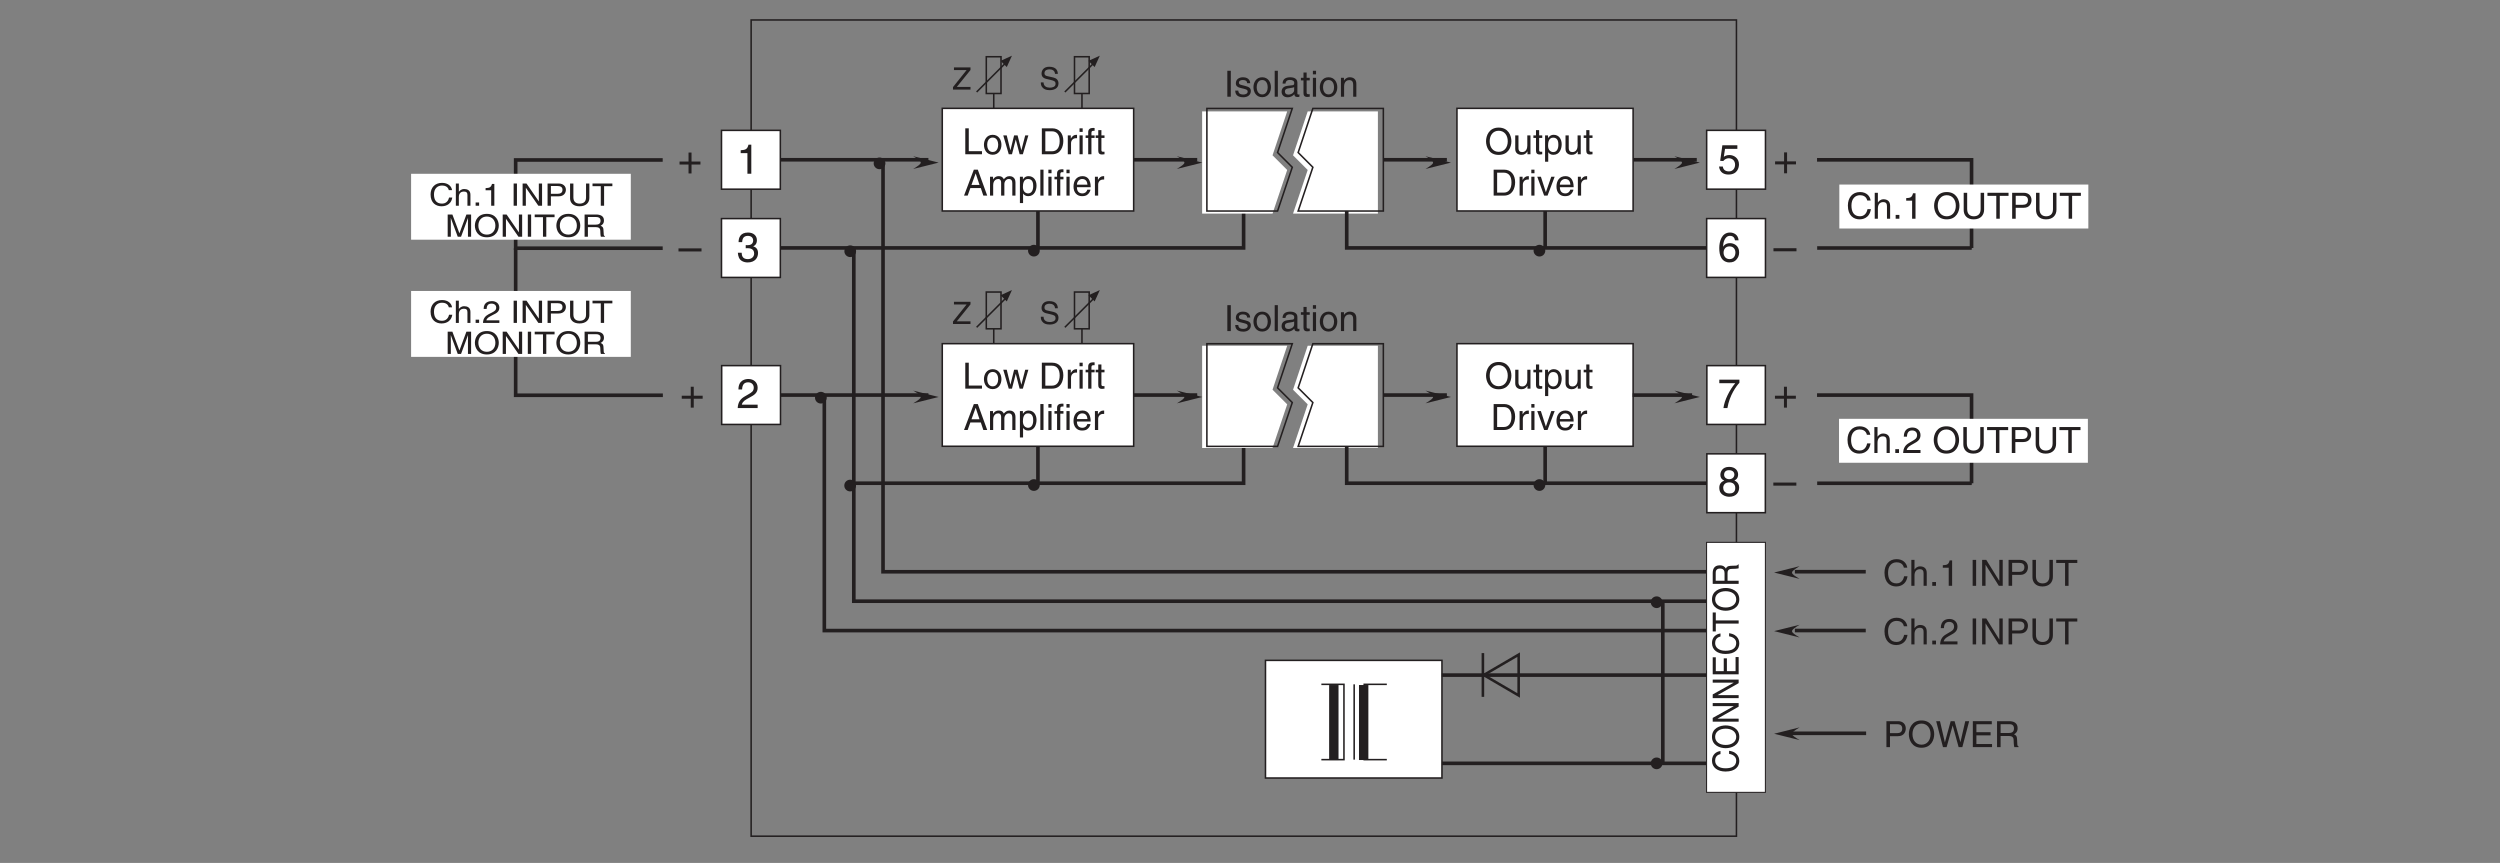 <?xml version="1.0" encoding="UTF-8"?>
<svg xmlns="http://www.w3.org/2000/svg" xmlns:xlink="http://www.w3.org/1999/xlink" width="481.89pt" height="166.34pt" viewBox="0 0 481.89 166.34" version="1.2">
<rect x="0" y="0" width="481.89" height="166.34" fill="#808080" stroke="none"/>
<defs>
<g>
<symbol overflow="visible" id="glyph0-0">
<path style="stroke:none;" d="M 0 0 L 3.984 0 L 3.984 -5.578 L 0 -5.578 Z M 1.984 -3.141 L 0.641 -5.172 L 3.344 -5.172 Z M 2.234 -2.781 L 3.578 -4.828 L 3.578 -0.75 Z M 0.641 -0.391 L 1.984 -2.438 L 3.344 -0.391 Z M 0.391 -4.828 L 1.75 -2.781 L 0.391 -0.75 Z M 0.391 -4.828 "/>
</symbol>
<symbol overflow="visible" id="glyph0-1">
<path style="stroke:none;" d="M 2.047 -2.297 L 0.312 -2.297 L 0.312 -1.719 L 2.047 -1.719 L 2.047 0 L 2.625 0 L 2.625 -1.719 L 4.344 -1.719 L 4.344 -2.297 L 2.625 -2.297 L 2.625 -4.031 L 2.047 -4.031 Z M 2.047 -2.297 "/>
</symbol>
<symbol overflow="visible" id="glyph0-2">
<path style="stroke:none;" d="M 4.438 -2.5 L 0 -2.5 L 0 -1.906 L 4.438 -1.906 Z M 4.438 -2.5 "/>
</symbol>
<symbol overflow="visible" id="glyph0-3">
<path style="stroke:none;" d="M 1.406 -4.797 L 3.781 -4.797 L 3.781 -5.484 L 0.891 -5.484 L 0.469 -2.484 L 1.062 -2.453 C 1.328 -2.781 1.703 -2.984 2.109 -2.984 C 2.797 -2.984 3.344 -2.547 3.344 -1.734 C 3.344 -1.031 2.891 -0.453 2.172 -0.453 C 1.531 -0.453 1.047 -0.734 0.984 -1.391 L 0.25 -1.391 C 0.391 -0.141 1.328 0.156 2.062 0.156 C 3.812 0.156 4.094 -1.188 4.094 -1.812 C 4.094 -2.969 3.156 -3.609 2.25 -3.609 C 1.75 -3.609 1.406 -3.438 1.172 -3.266 Z M 1.406 -4.797 "/>
</symbol>
<symbol overflow="visible" id="glyph0-4">
<path style="stroke:none;" d="M 4.016 -4.109 C 3.938 -5.25 3.016 -5.609 2.375 -5.609 C 0.703 -5.609 0.297 -3.828 0.297 -2.609 C 0.297 -1.875 0.391 -1.188 0.734 -0.656 C 1.125 -0.047 1.75 0.156 2.172 0.156 C 2.969 0.156 3.297 -0.062 3.594 -0.391 C 3.969 -0.812 4.125 -1.219 4.125 -1.797 C 4.125 -3.125 3.062 -3.562 2.375 -3.562 C 1.609 -3.562 1.219 -3.188 1.047 -2.891 L 1.031 -2.906 C 1.031 -3.484 1.266 -4.969 2.359 -4.969 C 2.969 -4.969 3.234 -4.609 3.328 -4.109 Z M 1.125 -1.719 C 1.125 -2.375 1.5 -2.938 2.266 -2.938 C 3.141 -2.938 3.406 -2.25 3.406 -1.766 C 3.406 -1 2.969 -0.484 2.297 -0.484 C 1.484 -0.484 1.125 -1.125 1.125 -1.719 Z M 1.125 -1.719 "/>
</symbol>
<symbol overflow="visible" id="glyph0-5">
<path style="stroke:none;" d="M 2.859 -5.609 L 2.312 -5.609 C 2.094 -4.688 1.719 -4.594 0.812 -4.531 L 0.812 -3.969 L 2.109 -3.969 L 2.109 0 L 2.859 0 Z M 2.859 -5.609 "/>
</symbol>
<symbol overflow="visible" id="glyph0-6">
<path style="stroke:none;" d="M 1.781 -2.578 C 1.891 -2.578 2 -2.594 2.109 -2.594 C 2.578 -2.594 3.406 -2.5 3.406 -1.562 C 3.406 -0.922 2.906 -0.484 2.188 -0.484 C 1.141 -0.484 1.016 -1.188 1 -1.719 L 0.266 -1.719 C 0.312 -1.062 0.484 -0.422 1.109 -0.094 C 1.375 0.047 1.734 0.156 2.141 0.156 C 3.562 0.156 4.156 -0.734 4.156 -1.656 C 4.156 -2.406 3.766 -2.781 3.234 -2.953 L 3.234 -2.969 C 3.531 -3.062 3.938 -3.406 3.938 -4.125 C 3.938 -4.984 3.297 -5.609 2.219 -5.609 C 0.734 -5.609 0.406 -4.594 0.406 -3.766 L 1.094 -3.766 C 1.125 -4.156 1.188 -4.969 2.188 -4.969 C 3.016 -4.969 3.219 -4.422 3.219 -4.094 C 3.219 -3.391 2.688 -3.172 2.156 -3.172 C 2.031 -3.172 1.906 -3.172 1.781 -3.188 Z M 1.781 -2.578 "/>
</symbol>
<symbol overflow="visible" id="glyph0-7">
<path style="stroke:none;" d="M 1.047 -3.594 C 1.078 -3.984 1.125 -4.969 2.188 -4.969 C 3 -4.969 3.297 -4.406 3.297 -3.953 C 3.297 -3.234 2.859 -3 2.266 -2.656 L 1.516 -2.219 C 0.766 -1.781 0.25 -1.156 0.203 0 L 4.047 0 L 4.047 -0.656 L 1 -0.656 C 1.031 -0.875 1.188 -1.312 1.953 -1.734 L 2.547 -2.062 C 3.375 -2.5 4.047 -2.922 4.047 -3.922 C 4.047 -4.969 3.266 -5.609 2.281 -5.609 C 1.688 -5.609 0.344 -5.422 0.344 -3.594 Z M 1.047 -3.594 "/>
</symbol>
<symbol overflow="visible" id="glyph0-8">
<path style="stroke:none;" d="M 0.297 -4.797 L 3.375 -4.797 C 2.297 -3.547 1.281 -1.531 1.094 0 L 1.859 0 C 2.266 -2.5 3.609 -4.281 4.172 -4.875 L 4.172 -5.484 L 0.297 -5.484 Z M 0.297 -4.797 "/>
</symbol>
<symbol overflow="visible" id="glyph0-9">
<path style="stroke:none;" d="M 3.922 -4.156 C 3.922 -4.812 3.438 -5.609 2.188 -5.609 C 0.859 -5.609 0.5 -4.641 0.5 -4.062 C 0.5 -3.531 0.766 -3.156 1.25 -2.969 C 0.656 -2.734 0.297 -2.297 0.297 -1.609 C 0.297 -1.344 0.297 -0.734 0.875 -0.281 C 1.328 0.078 1.906 0.156 2.219 0.156 C 3.547 0.156 4.125 -0.719 4.125 -1.625 C 4.125 -2.047 3.953 -2.656 3.203 -2.984 C 3.453 -3.109 3.922 -3.359 3.922 -4.156 Z M 2.203 -2.625 C 2.844 -2.625 3.375 -2.297 3.375 -1.531 C 3.375 -0.656 2.75 -0.484 2.25 -0.484 C 1.281 -0.484 1.047 -1.141 1.047 -1.594 C 1.047 -2.109 1.422 -2.625 2.203 -2.625 Z M 2.203 -3.234 C 1.688 -3.234 1.219 -3.562 1.219 -4.094 C 1.219 -4.453 1.406 -4.969 2.156 -4.969 C 2.969 -4.969 3.203 -4.484 3.203 -4.141 C 3.203 -3.625 2.812 -3.234 2.203 -3.234 Z M 2.203 -3.234 "/>
</symbol>
<symbol overflow="visible" id="glyph1-0">
<path style="stroke:none;" d="M 0 0 L 3.484 0 L 3.484 -4.875 L 0 -4.875 Z M 1.734 -2.75 L 0.562 -4.531 L 2.922 -4.531 Z M 1.953 -2.438 L 3.141 -4.219 L 3.141 -0.656 Z M 0.562 -0.344 L 1.734 -2.125 L 2.922 -0.344 Z M 0.344 -4.219 L 1.531 -2.438 L 0.344 -0.656 Z M 0.344 -4.219 "/>
</symbol>
<symbol overflow="visible" id="glyph1-1">
<path style="stroke:none;" d="M 1.312 -5 L 0.641 -5 L 0.641 0 L 1.312 0 Z M 1.312 -5 "/>
</symbol>
<symbol overflow="visible" id="glyph1-2">
<path style="stroke:none;" d="M 3.109 -2.609 C 3.109 -2.781 3.031 -3.75 1.719 -3.75 C 1 -3.75 0.344 -3.391 0.344 -2.578 C 0.344 -2.078 0.672 -1.828 1.188 -1.703 L 1.891 -1.531 C 2.422 -1.391 2.625 -1.297 2.625 -1 C 2.625 -0.594 2.219 -0.422 1.781 -0.422 C 0.922 -0.422 0.844 -0.891 0.812 -1.172 L 0.219 -1.172 C 0.25 -0.734 0.344 0.109 1.797 0.109 C 2.609 0.109 3.234 -0.344 3.234 -1.094 C 3.234 -1.594 2.969 -1.875 2.203 -2.062 L 1.594 -2.219 C 1.125 -2.328 0.938 -2.406 0.938 -2.703 C 0.938 -3.156 1.469 -3.219 1.656 -3.219 C 2.438 -3.219 2.516 -2.844 2.516 -2.609 Z M 3.109 -2.609 "/>
</symbol>
<symbol overflow="visible" id="glyph1-3">
<path style="stroke:none;" d="M 0.25 -1.828 C 0.25 -0.891 0.781 0.094 1.938 0.094 C 3.094 0.094 3.625 -0.891 3.625 -1.828 C 3.625 -2.766 3.094 -3.75 1.938 -3.75 C 0.781 -3.75 0.25 -2.766 0.25 -1.828 Z M 0.875 -1.828 C 0.875 -2.312 1.062 -3.219 1.938 -3.219 C 2.812 -3.219 3 -2.312 3 -1.828 C 3 -1.344 2.812 -0.438 1.938 -0.438 C 1.062 -0.438 0.875 -1.344 0.875 -1.828 Z M 0.875 -1.828 "/>
</symbol>
<symbol overflow="visible" id="glyph1-4">
<path style="stroke:none;" d="M 1.078 -5 L 0.469 -5 L 0.469 0 L 1.078 0 Z M 1.078 -5 "/>
</symbol>
<symbol overflow="visible" id="glyph1-5">
<path style="stroke:none;" d="M 1 -2.531 C 1.031 -2.812 1.141 -3.234 1.828 -3.234 C 2.406 -3.234 2.688 -3.031 2.688 -2.641 C 2.688 -2.281 2.516 -2.234 2.375 -2.219 L 1.359 -2.094 C 0.344 -1.969 0.25 -1.25 0.25 -0.953 C 0.25 -0.328 0.719 0.109 1.391 0.109 C 2.109 0.109 2.469 -0.234 2.703 -0.484 C 2.734 -0.203 2.812 0.062 3.359 0.062 C 3.5 0.062 3.594 0.031 3.688 0 L 3.688 -0.453 C 3.625 -0.438 3.547 -0.422 3.484 -0.422 C 3.359 -0.422 3.297 -0.484 3.297 -0.641 L 3.297 -2.734 C 3.297 -3.672 2.234 -3.75 1.938 -3.75 C 1.031 -3.75 0.453 -3.406 0.438 -2.531 Z M 2.672 -1.266 C 2.672 -0.781 2.125 -0.406 1.547 -0.406 C 1.094 -0.406 0.891 -0.641 0.891 -1.031 C 0.891 -1.5 1.359 -1.594 1.672 -1.625 C 2.422 -1.734 2.578 -1.781 2.672 -1.859 Z M 2.672 -1.266 "/>
</symbol>
<symbol overflow="visible" id="glyph1-6">
<path style="stroke:none;" d="M 1.797 -3.141 L 1.797 -3.641 L 1.203 -3.641 L 1.203 -4.656 L 0.594 -4.656 L 0.594 -3.641 L 0.094 -3.641 L 0.094 -3.141 L 0.594 -3.141 L 0.594 -0.734 C 0.594 -0.297 0.719 0.047 1.328 0.047 C 1.391 0.047 1.562 0.016 1.797 0 L 1.797 -0.484 L 1.578 -0.484 C 1.453 -0.484 1.203 -0.484 1.203 -0.766 L 1.203 -3.141 Z M 1.797 -3.141 "/>
</symbol>
<symbol overflow="visible" id="glyph1-7">
<path style="stroke:none;" d="M 1.078 -3.641 L 0.469 -3.641 L 0.469 0 L 1.078 0 Z M 1.078 -4.312 L 1.078 -5 L 0.469 -5 L 0.469 -4.312 Z M 1.078 -4.312 "/>
</symbol>
<symbol overflow="visible" id="glyph1-8">
<path style="stroke:none;" d="M 3.422 -2.484 C 3.422 -3.516 2.703 -3.75 2.141 -3.75 C 1.516 -3.75 1.172 -3.328 1.047 -3.125 L 1.031 -3.125 L 1.031 -3.641 L 0.453 -3.641 L 0.453 0 L 1.062 0 L 1.062 -1.984 C 1.062 -2.969 1.672 -3.203 2.031 -3.203 C 2.625 -3.203 2.812 -2.875 2.812 -2.25 L 2.812 0 L 3.422 0 Z M 3.422 -2.484 "/>
</symbol>
<symbol overflow="visible" id="glyph1-9">
<path style="stroke:none;" d="M 1.203 -5 L 0.531 -5 L 0.531 0 L 3.75 0 L 3.75 -0.594 L 1.203 -0.594 Z M 1.203 -5 "/>
</symbol>
<symbol overflow="visible" id="glyph1-10">
<path style="stroke:none;" d="M 2.5 -2.828 L 2.516 -2.828 L 3.25 0 L 3.875 0 L 4.938 -3.641 L 4.328 -3.641 L 3.594 -0.781 L 3.578 -0.781 L 2.859 -3.641 L 2.188 -3.641 L 1.484 -0.781 L 1.469 -0.781 L 0.766 -3.641 L 0.094 -3.641 L 1.156 0 L 1.781 0 Z M 2.5 -2.828 "/>
</symbol>
<symbol overflow="visible" id="glyph1-11">
<path style="stroke:none;" d=""/>
</symbol>
<symbol overflow="visible" id="glyph1-12">
<path style="stroke:none;" d="M 0.562 0 L 2.562 0 C 4.203 0 4.703 -1.453 4.703 -2.578 C 4.703 -4.016 3.891 -5 2.594 -5 L 0.562 -5 Z M 1.234 -4.422 L 2.5 -4.422 C 3.422 -4.422 4 -3.797 4 -2.531 C 4 -1.266 3.422 -0.578 2.547 -0.578 L 1.234 -0.578 Z M 1.234 -4.422 "/>
</symbol>
<symbol overflow="visible" id="glyph1-13">
<path style="stroke:none;" d="M 1.156 -2.125 C 1.156 -2.641 1.516 -3.094 2.078 -3.094 L 2.312 -3.094 L 2.312 -3.734 C 2.266 -3.75 2.234 -3.75 2.156 -3.75 C 1.688 -3.75 1.375 -3.469 1.125 -3.031 L 1.109 -3.031 L 1.109 -3.641 L 0.531 -3.641 L 0.531 0 L 1.156 0 Z M 1.156 -2.125 "/>
</symbol>
<symbol overflow="visible" id="glyph1-14">
<path style="stroke:none;" d="M 1.828 -3.141 L 1.828 -3.641 L 1.219 -3.641 L 1.219 -4.094 C 1.219 -4.391 1.312 -4.516 1.578 -4.516 C 1.656 -4.516 1.75 -4.516 1.828 -4.516 L 1.828 -5.062 C 1.734 -5.062 1.641 -5.078 1.547 -5.078 C 0.953 -5.078 0.594 -4.828 0.594 -4.266 L 0.594 -3.641 L 0.094 -3.641 L 0.094 -3.141 L 0.594 -3.141 L 0.594 0 L 1.219 0 L 1.219 -3.141 Z M 1.828 -3.141 "/>
</symbol>
<symbol overflow="visible" id="glyph1-15">
<path style="stroke:none;" d="M 3.328 -1.453 L 3.812 0 L 4.562 0 L 2.75 -5 L 1.984 -5 L 0.094 0 L 0.797 0 L 1.312 -1.453 Z M 1.531 -2.062 L 2.328 -4.266 L 2.344 -4.266 L 3.078 -2.062 Z M 1.531 -2.062 "/>
</symbol>
<symbol overflow="visible" id="glyph1-16">
<path style="stroke:none;" d="M 0.453 0 L 1.062 0 L 1.062 -1.984 C 1.062 -2.969 1.672 -3.203 2.031 -3.203 C 2.484 -3.203 2.594 -2.828 2.594 -2.516 L 2.594 0 L 3.219 0 L 3.219 -2.219 C 3.219 -2.703 3.547 -3.203 4.062 -3.203 C 4.594 -3.203 4.75 -2.859 4.75 -2.359 L 4.75 0 L 5.359 0 L 5.359 -2.516 C 5.359 -3.547 4.625 -3.75 4.234 -3.75 C 3.672 -3.75 3.422 -3.5 3.109 -3.156 C 3.016 -3.359 2.797 -3.75 2.141 -3.75 C 1.484 -3.75 1.172 -3.328 1.047 -3.125 L 1.031 -3.125 L 1.031 -3.641 L 0.453 -3.641 Z M 0.453 0 "/>
</symbol>
<symbol overflow="visible" id="glyph1-17">
<path style="stroke:none;" d="M 0.984 -1.656 C 0.984 -2.25 1.094 -3.203 1.969 -3.203 C 2.922 -3.203 2.969 -2.297 2.969 -1.828 C 2.969 -1.031 2.656 -0.422 1.984 -0.422 C 1.594 -0.422 0.984 -0.688 0.984 -1.656 Z M 0.406 1.438 L 1.016 1.438 L 1.016 -0.391 L 1.031 -0.391 C 1.188 -0.125 1.516 0.109 2 0.109 C 3.234 0.109 3.609 -1.062 3.609 -1.938 C 3.609 -2.953 3.047 -3.75 2.078 -3.75 C 1.422 -3.75 1.141 -3.344 1 -3.125 L 0.984 -3.125 L 0.984 -3.641 L 0.406 -3.641 Z M 0.406 1.438 "/>
</symbol>
<symbol overflow="visible" id="glyph1-18">
<path style="stroke:none;" d="M 2.938 -1.141 C 2.906 -0.875 2.578 -0.422 2 -0.422 C 1.297 -0.422 0.938 -0.859 0.938 -1.625 L 3.594 -1.625 C 3.594 -2.906 3.078 -3.75 2.031 -3.75 C 0.828 -3.75 0.281 -2.844 0.281 -1.719 C 0.281 -0.672 0.891 0.109 1.906 0.109 C 2.5 0.109 2.734 -0.031 2.906 -0.141 C 3.359 -0.453 3.531 -0.969 3.547 -1.141 Z M 0.938 -2.109 C 0.938 -2.672 1.375 -3.203 1.938 -3.203 C 2.688 -3.203 2.922 -2.672 2.969 -2.109 Z M 0.938 -2.109 "/>
</symbol>
<symbol overflow="visible" id="glyph1-19">
<path style="stroke:none;" d="M 4.453 -2.5 C 4.453 -1.328 3.797 -0.469 2.703 -0.469 C 1.625 -0.469 0.969 -1.328 0.969 -2.5 C 0.969 -3.672 1.625 -4.531 2.703 -4.531 C 3.797 -4.531 4.453 -3.672 4.453 -2.5 Z M 5.156 -2.5 C 5.156 -3.578 4.578 -5.141 2.703 -5.141 C 0.844 -5.141 0.266 -3.578 0.266 -2.5 C 0.266 -1.422 0.844 0.125 2.703 0.125 C 4.578 0.125 5.156 -1.422 5.156 -2.5 Z M 5.156 -2.5 "/>
</symbol>
<symbol overflow="visible" id="glyph1-20">
<path style="stroke:none;" d="M 3.406 0 L 3.406 -3.641 L 2.797 -3.641 L 2.797 -1.641 C 2.797 -1.109 2.562 -0.422 1.797 -0.422 C 1.391 -0.422 1.094 -0.625 1.094 -1.219 L 1.094 -3.641 L 0.469 -3.641 L 0.469 -1.031 C 0.469 -0.156 1.125 0.109 1.656 0.109 C 2.25 0.109 2.562 -0.125 2.812 -0.547 L 2.828 -0.531 L 2.828 0 Z M 3.406 0 "/>
</symbol>
<symbol overflow="visible" id="glyph1-21">
<path style="stroke:none;" d="M 1.734 -0.672 L 1.719 -0.672 L 0.766 -3.641 L 0.062 -3.641 L 1.391 0 L 2.047 0 L 3.422 -3.641 L 2.766 -3.641 Z M 1.734 -0.672 "/>
</symbol>
<symbol overflow="visible" id="glyph1-22">
<path style="stroke:none;" d="M 1.281 -4.422 L 2.641 -4.422 C 3.203 -4.422 3.641 -4.219 3.641 -3.594 C 3.641 -2.906 3.219 -2.688 2.625 -2.688 L 1.281 -2.688 Z M 1.281 -2.109 L 2.844 -2.109 C 3.938 -2.109 4.328 -2.906 4.328 -3.594 C 4.328 -4.406 3.781 -5 2.844 -5 L 0.594 -5 L 0.594 0 L 1.281 0 Z M 1.281 -2.109 "/>
</symbol>
<symbol overflow="visible" id="glyph1-23">
<path style="stroke:none;" d="M 3.281 -4.141 L 3.297 -4.141 L 4.438 0 L 5.156 0 L 6.469 -5 L 5.719 -5 L 4.781 -0.938 L 3.656 -5 L 2.906 -5 L 1.797 -0.938 L 1.781 -0.938 L 0.844 -5 L 0.109 -5 L 1.422 0 L 2.125 0 Z M 3.281 -4.141 "/>
</symbol>
<symbol overflow="visible" id="glyph1-24">
<path style="stroke:none;" d="M 4.297 -0.594 L 1.281 -0.594 L 1.281 -2.266 L 4.016 -2.266 L 4.016 -2.875 L 1.281 -2.875 L 1.281 -4.406 L 4.25 -4.406 L 4.25 -5 L 0.594 -5 L 0.594 0 L 4.297 0 Z M 4.297 -0.594 "/>
</symbol>
<symbol overflow="visible" id="glyph1-25">
<path style="stroke:none;" d="M 1.297 -2.141 L 2.922 -2.141 C 3.734 -2.141 3.812 -1.672 3.812 -1.25 C 3.812 -1.062 3.844 -0.312 3.938 0 L 4.766 0 L 4.766 -0.109 C 4.562 -0.234 4.516 -0.328 4.516 -0.609 L 4.469 -1.516 C 4.453 -2.219 4.156 -2.344 3.875 -2.453 C 4.188 -2.641 4.578 -2.922 4.578 -3.656 C 4.578 -4.719 3.75 -5 2.922 -5 L 0.609 -5 L 0.609 0 L 1.297 0 Z M 1.297 -4.422 L 2.969 -4.422 C 3.312 -4.422 3.875 -4.359 3.875 -3.594 C 3.875 -2.844 3.359 -2.719 2.859 -2.719 L 1.297 -2.719 Z M 1.297 -4.422 "/>
</symbol>
<symbol overflow="visible" id="glyph1-26">
<path style="stroke:none;" d="M 4.703 -3.5 C 4.594 -4.328 3.938 -5.141 2.641 -5.141 C 1.188 -5.141 0.312 -4.062 0.312 -2.531 C 0.312 -0.609 1.422 0.125 2.562 0.125 C 2.938 0.125 4.469 0.047 4.75 -1.844 L 4.094 -1.844 C 3.859 -0.672 3.094 -0.469 2.656 -0.469 C 1.422 -0.469 1 -1.375 1 -2.547 C 1 -3.875 1.734 -4.531 2.641 -4.531 C 3.125 -4.531 3.859 -4.375 4.047 -3.5 Z M 4.703 -3.5 "/>
</symbol>
<symbol overflow="visible" id="glyph1-27">
<path style="stroke:none;" d="M 3.422 -2.484 C 3.422 -3.516 2.703 -3.75 2.141 -3.75 C 1.562 -3.75 1.25 -3.391 1.078 -3.156 L 1.062 -3.156 L 1.062 -5 L 0.453 -5 L 0.453 0 L 1.062 0 L 1.062 -1.984 C 1.062 -2.906 1.578 -3.203 2.078 -3.203 C 2.672 -3.203 2.812 -2.875 2.812 -2.391 L 2.812 0 L 3.422 0 Z M 3.422 -2.484 "/>
</symbol>
<symbol overflow="visible" id="glyph1-28">
<path style="stroke:none;" d="M 1.328 -0.734 L 0.609 -0.734 L 0.609 0 L 1.328 0 Z M 1.328 -0.734 "/>
</symbol>
<symbol overflow="visible" id="glyph1-29">
<path style="stroke:none;" d="M 0.922 -3.141 C 0.938 -3.484 0.984 -4.344 1.906 -4.344 C 2.625 -4.344 2.875 -3.859 2.875 -3.469 C 2.875 -2.828 2.5 -2.625 1.984 -2.328 L 1.328 -1.938 C 0.672 -1.562 0.219 -1.016 0.188 0 L 3.531 0 L 3.531 -0.578 L 0.875 -0.578 C 0.906 -0.766 1.047 -1.156 1.719 -1.516 L 2.219 -1.797 C 2.953 -2.188 3.531 -2.562 3.531 -3.438 C 3.531 -4.344 2.844 -4.906 2 -4.906 C 1.469 -4.906 0.312 -4.734 0.312 -3.141 Z M 0.922 -3.141 "/>
</symbol>
<symbol overflow="visible" id="glyph1-30">
<path style="stroke:none;" d="M 3.844 -0.969 L 3.828 -0.969 L 1.328 -5 L 0.531 -5 L 0.531 0 L 1.188 0 L 1.188 -4.047 L 1.203 -4.047 L 3.75 0 L 4.5 0 L 4.5 -5 L 3.844 -5 Z M 3.844 -0.969 "/>
</symbol>
<symbol overflow="visible" id="glyph1-31">
<path style="stroke:none;" d="M 3.812 -5 L 3.812 -1.844 C 3.812 -0.75 3.109 -0.469 2.5 -0.469 C 1.891 -0.469 1.219 -0.766 1.219 -1.859 L 1.219 -5 L 0.547 -5 L 0.547 -1.672 C 0.547 -0.734 1.125 0.125 2.469 0.125 C 3.844 0.125 4.484 -0.734 4.484 -1.75 L 4.484 -5 Z M 3.812 -5 "/>
</symbol>
<symbol overflow="visible" id="glyph1-32">
<path style="stroke:none;" d="M 0.094 -4.406 L 1.797 -4.406 L 1.797 0 L 2.469 0 L 2.469 -4.406 L 4.156 -4.406 L 4.156 -5 L 0.094 -5 Z M 0.094 -4.406 "/>
</symbol>
<symbol overflow="visible" id="glyph1-33">
<path style="stroke:none;" d="M 2.5 -4.906 L 2.016 -4.906 C 1.828 -4.094 1.5 -4.016 0.703 -3.969 L 0.703 -3.484 L 1.844 -3.484 L 1.844 0 L 2.5 0 Z M 2.5 -4.906 "/>
</symbol>
<symbol overflow="visible" id="glyph2-0">
<path style="stroke:none;" d="M 0 0 L 3.297 0 L 3.297 -4.172 L 0 -4.172 Z M 1.641 -2.359 L 0.531 -3.875 L 2.766 -3.875 Z M 1.844 -2.094 L 2.953 -3.609 L 2.953 -0.562 Z M 0.531 -0.297 L 1.641 -1.828 L 2.766 -0.297 Z M 0.328 -3.609 L 1.453 -2.094 L 0.328 -0.562 Z M 0.328 -3.609 "/>
</symbol>
<symbol overflow="visible" id="glyph2-1">
<path style="stroke:none;" d="M 4.438 -3 C 4.344 -3.719 3.703 -4.406 2.5 -4.406 C 1.125 -4.406 0.297 -3.484 0.297 -2.172 C 0.297 -0.516 1.344 0.109 2.422 0.109 C 2.766 0.109 4.219 0.047 4.484 -1.578 L 3.859 -1.578 C 3.641 -0.578 2.922 -0.406 2.516 -0.406 C 1.344 -0.406 0.953 -1.172 0.953 -2.188 C 0.953 -3.312 1.641 -3.891 2.5 -3.891 C 2.953 -3.891 3.641 -3.75 3.812 -3 Z M 4.438 -3 "/>
</symbol>
<symbol overflow="visible" id="glyph2-2">
<path style="stroke:none;" d="M 3.234 -2.125 C 3.234 -3.016 2.562 -3.219 2.031 -3.219 C 1.469 -3.219 1.188 -2.906 1.016 -2.703 L 1 -2.703 L 1 -4.281 L 0.422 -4.281 L 0.422 0 L 1 0 L 1 -1.703 C 1 -2.484 1.5 -2.734 1.969 -2.734 C 2.516 -2.734 2.656 -2.469 2.656 -2.047 L 2.656 0 L 3.234 0 Z M 3.234 -2.125 "/>
</symbol>
<symbol overflow="visible" id="glyph2-3">
<path style="stroke:none;" d="M 1.25 -0.625 L 0.578 -0.625 L 0.578 0 L 1.25 0 Z M 1.25 -0.625 "/>
</symbol>
<symbol overflow="visible" id="glyph2-4">
<path style="stroke:none;" d="M 2.359 -4.203 L 1.906 -4.203 C 1.719 -3.516 1.422 -3.438 0.672 -3.391 L 0.672 -2.984 L 1.75 -2.984 L 1.75 0 L 2.359 0 Z M 2.359 -4.203 "/>
</symbol>
<symbol overflow="visible" id="glyph2-5">
<path style="stroke:none;" d=""/>
</symbol>
<symbol overflow="visible" id="glyph2-6">
<path style="stroke:none;" d="M 1.234 -4.281 L 0.594 -4.281 L 0.594 0 L 1.234 0 Z M 1.234 -4.281 "/>
</symbol>
<symbol overflow="visible" id="glyph2-7">
<path style="stroke:none;" d="M 3.625 -0.828 L 1.25 -4.281 L 0.5 -4.281 L 0.5 0 L 1.125 0 L 1.125 -3.469 L 3.531 0 L 4.25 0 L 4.25 -4.281 L 3.625 -4.281 Z M 3.625 -0.828 "/>
</symbol>
<symbol overflow="visible" id="glyph2-8">
<path style="stroke:none;" d="M 1.203 -3.797 L 2.5 -3.797 C 3.031 -3.797 3.438 -3.609 3.438 -3.078 C 3.438 -2.5 3.047 -2.297 2.469 -2.297 L 1.203 -2.297 Z M 1.203 -1.812 L 2.688 -1.812 C 3.719 -1.812 4.094 -2.484 4.094 -3.078 C 4.094 -3.766 3.562 -4.281 2.688 -4.281 L 0.562 -4.281 L 0.562 0 L 1.203 0 Z M 1.203 -1.812 "/>
</symbol>
<symbol overflow="visible" id="glyph2-9">
<path style="stroke:none;" d="M 3.594 -4.281 L 3.594 -1.578 C 3.594 -0.641 2.938 -0.406 2.359 -0.406 C 1.781 -0.406 1.156 -0.656 1.156 -1.594 L 1.156 -4.281 L 0.516 -4.281 L 0.516 -1.422 C 0.516 -0.625 1.062 0.109 2.328 0.109 C 3.625 0.109 4.234 -0.625 4.234 -1.5 L 4.234 -4.281 Z M 3.594 -4.281 "/>
</symbol>
<symbol overflow="visible" id="glyph2-10">
<path style="stroke:none;" d="M 0.094 -3.766 L 1.688 -3.766 L 1.688 0 L 2.328 0 L 2.328 -3.766 L 3.922 -3.766 L 3.922 -4.281 L 0.094 -4.281 Z M 0.094 -3.766 "/>
</symbol>
<symbol overflow="visible" id="glyph2-11">
<path style="stroke:none;" d="M 5 0 L 5 -4.281 L 4.094 -4.281 L 2.75 -0.656 L 1.391 -4.281 L 0.484 -4.281 L 0.484 0 L 1.094 0 L 1.094 -2.531 C 1.094 -2.656 1.078 -3.203 1.078 -3.594 L 1.094 -3.594 L 2.422 0 L 3.062 0 L 4.391 -3.594 L 4.406 -3.594 C 4.406 -3.203 4.391 -2.656 4.391 -2.531 L 4.391 0 Z M 5 0 "/>
</symbol>
<symbol overflow="visible" id="glyph2-12">
<path style="stroke:none;" d="M 4.203 -2.141 C 4.203 -1.141 3.578 -0.406 2.562 -0.406 C 1.531 -0.406 0.922 -1.141 0.922 -2.141 C 0.922 -3.156 1.531 -3.891 2.562 -3.891 C 3.578 -3.891 4.203 -3.156 4.203 -2.141 Z M 4.859 -2.141 C 4.859 -3.062 4.328 -4.406 2.562 -4.406 C 0.797 -4.406 0.25 -3.062 0.25 -2.141 C 0.25 -1.219 0.797 0.109 2.562 0.109 C 4.328 0.109 4.859 -1.219 4.859 -2.141 Z M 4.859 -2.141 "/>
</symbol>
<symbol overflow="visible" id="glyph2-13">
<path style="stroke:none;" d="M 1.219 -1.844 L 2.766 -1.844 C 3.531 -1.844 3.609 -1.422 3.609 -1.078 C 3.609 -0.906 3.625 -0.266 3.719 0 L 4.5 0 L 4.5 -0.094 C 4.297 -0.203 4.266 -0.281 4.266 -0.531 L 4.219 -1.297 C 4.203 -1.891 3.922 -2 3.656 -2.109 C 3.953 -2.266 4.312 -2.5 4.312 -3.141 C 4.312 -4.047 3.547 -4.281 2.766 -4.281 L 0.578 -4.281 L 0.578 0 L 1.219 0 Z M 1.219 -3.797 L 2.812 -3.797 C 3.125 -3.797 3.656 -3.734 3.656 -3.078 C 3.656 -2.438 3.172 -2.328 2.703 -2.328 L 1.219 -2.328 Z M 1.219 -3.797 "/>
</symbol>
<symbol overflow="visible" id="glyph2-14">
<path style="stroke:none;" d="M 0.875 -2.688 C 0.891 -2.984 0.922 -3.719 1.797 -3.719 C 2.484 -3.719 2.719 -3.297 2.719 -2.969 C 2.719 -2.422 2.359 -2.25 1.875 -1.984 L 1.25 -1.672 C 0.641 -1.344 0.203 -0.875 0.172 0 L 3.328 0 L 3.328 -0.5 L 0.828 -0.5 C 0.844 -0.656 0.984 -0.984 1.625 -1.297 L 2.094 -1.547 C 2.797 -1.875 3.328 -2.188 3.328 -2.938 C 3.328 -3.719 2.688 -4.203 1.891 -4.203 C 1.391 -4.203 0.297 -4.062 0.297 -2.688 Z M 0.875 -2.688 "/>
</symbol>
<symbol overflow="visible" id="glyph3-0">
<path style="stroke:none;" d="M 0 0 L 0 -3.141 L -4.875 -3.141 L -4.875 0 Z M -2.75 -1.562 L -4.531 -0.5 L -4.531 -2.641 Z M -2.438 -1.766 L -4.219 -2.828 L -0.656 -2.828 Z M -0.344 -0.5 L -2.125 -1.562 L -0.344 -2.641 Z M -4.219 -0.312 L -2.438 -1.375 L -0.656 -0.312 Z M -4.219 -0.312 "/>
</symbol>
<symbol overflow="visible" id="glyph3-1">
<path style="stroke:none;" d="M -3.5 -4.234 C -4.328 -4.141 -5.141 -3.547 -5.141 -2.375 C -5.141 -1.062 -4.062 -0.281 -2.531 -0.281 C -0.609 -0.281 0.125 -1.281 0.125 -2.312 C 0.125 -2.641 0.047 -4.031 -1.844 -4.281 L -1.844 -3.688 C -0.672 -3.484 -0.469 -2.797 -0.469 -2.406 C -0.469 -1.281 -1.375 -0.906 -2.547 -0.906 C -3.875 -0.906 -4.531 -1.562 -4.531 -2.375 C -4.531 -2.812 -4.375 -3.469 -3.5 -3.641 Z M -3.5 -4.234 "/>
</symbol>
<symbol overflow="visible" id="glyph3-2">
<path style="stroke:none;" d="M -2.5 -4.016 C -1.328 -4.016 -0.469 -3.422 -0.469 -2.438 C -0.469 -1.469 -1.328 -0.875 -2.5 -0.875 C -3.672 -0.875 -4.531 -1.469 -4.531 -2.438 C -4.531 -3.422 -3.672 -4.016 -2.5 -4.016 Z M -2.5 -4.641 C -3.578 -4.641 -5.141 -4.125 -5.141 -2.438 C -5.141 -0.766 -3.578 -0.25 -2.5 -0.25 C -1.422 -0.25 0.125 -0.766 0.125 -2.438 C 0.125 -4.125 -1.422 -4.641 -2.5 -4.641 Z M -2.5 -4.641 "/>
</symbol>
<symbol overflow="visible" id="glyph3-3">
<path style="stroke:none;" d="M -0.969 -3.469 L -0.969 -3.453 L -5 -1.203 L -5 -0.484 L 0 -0.484 L 0 -1.062 L -4.047 -1.062 L -4.047 -1.078 L 0 -3.375 L 0 -4.062 L -5 -4.062 L -5 -3.469 Z M -0.969 -3.469 "/>
</symbol>
<symbol overflow="visible" id="glyph3-4">
<path style="stroke:none;" d="M -0.594 -3.875 L -0.594 -1.156 L -2.266 -1.156 L -2.266 -3.625 L -2.875 -3.625 L -2.875 -1.156 L -4.406 -1.156 L -4.406 -3.828 L -5 -3.828 L -5 -0.547 L 0 -0.547 L 0 -3.875 Z M -0.594 -3.875 "/>
</symbol>
<symbol overflow="visible" id="glyph3-5">
<path style="stroke:none;" d="M -4.406 -0.094 L -4.406 -1.609 L 0 -1.609 L 0 -2.219 L -4.406 -2.219 L -4.406 -3.75 L -5 -3.75 L -5 -0.094 Z M -4.406 -0.094 "/>
</symbol>
<symbol overflow="visible" id="glyph3-6">
<path style="stroke:none;" d="M -2.141 -1.156 L -2.141 -2.641 C -2.141 -3.359 -1.672 -3.438 -1.25 -3.438 C -1.062 -3.438 -0.312 -3.453 0 -3.547 L 0 -4.297 L -0.109 -4.297 C -0.234 -4.109 -0.328 -4.078 -0.609 -4.062 L -1.516 -4.031 C -2.219 -4 -2.344 -3.75 -2.453 -3.5 C -2.641 -3.781 -2.922 -4.125 -3.656 -4.125 C -4.719 -4.125 -5 -3.375 -5 -2.641 L -5 -0.547 L 0 -0.547 L 0 -1.156 Z M -4.422 -1.156 L -4.422 -2.688 C -4.422 -2.984 -4.359 -3.5 -3.594 -3.5 C -2.844 -3.5 -2.719 -3.016 -2.719 -2.578 L -2.719 -1.156 Z M -4.422 -1.156 "/>
</symbol>
<symbol overflow="visible" id="glyph4-0">
<path style="stroke:none;" d="M 0 0 L 2.984 0 L 2.984 -4.172 L 0 -4.172 Z M 1.5 -2.359 L 0.484 -3.875 L 2.5 -3.875 Z M 1.672 -2.094 L 2.688 -3.609 L 2.688 -0.562 Z M 0.484 -0.297 L 1.5 -1.828 L 2.5 -0.297 Z M 0.297 -3.609 L 1.312 -2.094 L 0.297 -0.562 Z M 0.297 -3.609 "/>
</symbol>
<symbol overflow="visible" id="glyph4-1">
<path style="stroke:none;" d="M 3.578 -3.031 C 3.562 -3.5 3.406 -4.406 1.906 -4.406 C 0.875 -4.406 0.438 -3.75 0.438 -3.078 C 0.438 -2.328 1.062 -2.125 1.344 -2.062 L 2.219 -1.859 C 2.938 -1.688 3.141 -1.547 3.141 -1.109 C 3.141 -0.484 2.438 -0.375 2.016 -0.375 C 1.469 -0.375 0.828 -0.609 0.828 -1.391 L 0.297 -1.391 C 0.297 -0.984 0.359 -0.625 0.734 -0.297 C 0.922 -0.125 1.234 0.109 2.016 0.109 C 2.75 0.109 3.703 -0.172 3.703 -1.188 C 3.703 -1.859 3.281 -2.203 2.734 -2.328 L 1.5 -2.609 C 1.25 -2.672 1 -2.781 1 -3.156 C 1 -3.797 1.609 -3.906 1.969 -3.906 C 2.453 -3.906 3.016 -3.688 3.031 -3.031 Z M 3.578 -3.031 "/>
</symbol>
<symbol overflow="visible" id="glyph4-2">
<path style="stroke:none;" d="M 3.516 -0.516 L 0.875 -0.516 L 3.516 -3.781 L 3.516 -4.281 L 0.328 -4.281 L 0.328 -3.766 L 2.766 -3.766 L 0.141 -0.484 L 0.141 0 L 3.516 0 Z M 3.516 -0.516 "/>
</symbol>
</g>
</defs>
<g id="surface1">
<path style="fill:none;stroke-width:7;stroke-linecap:butt;stroke-linejoin:miter;stroke:rgb(13.73%,12.16%,12.549%);stroke-opacity:1;stroke-miterlimit:4;" d="M 2298.743 1348.876 L 2175.443 1348.876 " transform="matrix(0.1,0,0,-0.1,0.897,165.683)"/>
<path style="fill:none;stroke-width:7;stroke-linecap:butt;stroke-linejoin:miter;stroke:rgb(13.73%,12.16%,12.549%);stroke-opacity:1;stroke-miterlimit:4;" d="M 1494.981 1178.946 L 2388.159 1178.946 L 2388.159 1250.008 " transform="matrix(0.1,0,0,-0.1,0.897,165.683)"/>
<path style="fill:none;stroke-width:3;stroke-linecap:butt;stroke-linejoin:miter;stroke:rgb(13.73%,12.16%,12.549%);stroke-opacity:1;stroke-miterlimit:4;" d="M 1438.9 45.012 L 3338.124 45.012 L 3338.124 1618.339 L 1438.9 1618.339 Z M 1438.9 45.012 " transform="matrix(0.1,0,0,-0.1,0.897,165.683)"/>
<path style="fill:none;stroke-width:7;stroke-linecap:butt;stroke-linejoin:miter;stroke:rgb(13.73%,12.16%,12.549%);stroke-opacity:1;stroke-miterlimit:4;" d="M 1780.602 1348.876 L 1494.785 1348.876 " transform="matrix(0.1,0,0,-0.1,0.897,165.683)"/>
<g style="fill:rgb(13.73%,12.16%,12.549%);fill-opacity:1;">
  <use xlink:href="#glyph0-1" x="341.845" y="33.404"/>
</g>
<g style="fill:rgb(13.73%,12.16%,12.549%);fill-opacity:1;">
  <use xlink:href="#glyph0-2" x="341.845" y="50.345"/>
</g>
<path style=" stroke:none;fill-rule:nonzero;fill:rgb(100%,100%,100%);fill-opacity:1;" d="M 252.066 21.473 L 249.242 29.941 L 252.066 32.766 L 249.242 41.172 L 265.598 41.172 L 265.598 21.473 L 252.066 21.473 "/>
<path style="fill:none;stroke-width:3;stroke-linecap:butt;stroke-linejoin:miter;stroke:rgb(13.73%,12.16%,12.549%);stroke-opacity:1;stroke-miterlimit:4;" d="M 2521.655 1447.821 L 2493.301 1362.798 L 2521.655 1334.444 L 2493.301 1250.048 L 2657.505 1250.048 L 2657.505 1447.821 Z M 2521.655 1447.821 " transform="matrix(0.1,0,0,-0.1,0.897,165.683)"/>
<path style=" stroke:none;fill-rule:nonzero;fill:rgb(100%,100%,100%);fill-opacity:1;" d="M 245.289 41.172 L 248.113 32.766 L 245.289 29.941 L 248.113 21.473 L 231.719 21.473 L 231.719 41.176 L 245.289 41.172 "/>
<path style="fill:none;stroke-width:3;stroke-linecap:butt;stroke-linejoin:miter;stroke:rgb(13.73%,12.16%,12.549%);stroke-opacity:1;stroke-miterlimit:4;" d="M 2453.613 1250.048 L 2481.967 1334.444 L 2453.613 1362.798 L 2481.967 1447.821 L 2317.371 1447.821 L 2317.371 1250.008 Z M 2453.613 1250.048 " transform="matrix(0.1,0,0,-0.1,0.897,165.683)"/>
<path style=" stroke:none;fill-rule:nonzero;fill:rgb(13.73%,12.16%,12.549%);fill-opacity:1;" d="M 176.023 30.113 L 180.934 31.344 L 176.023 32.57 C 177.992 31.344 177.938 31.289 176.023 30.113 "/>
<path style=" stroke:none;fill-rule:nonzero;fill:rgb(13.73%,12.16%,12.549%);fill-opacity:1;" d="M 226.844 30.113 L 231.754 31.344 L 226.844 32.57 C 228.812 31.344 228.758 31.289 226.844 30.113 "/>
<path style=" stroke:none;fill-rule:nonzero;fill:rgb(13.73%,12.16%,12.549%);fill-opacity:1;" d="M 322.754 30.113 L 327.664 31.344 L 322.754 32.57 C 324.723 31.344 324.668 31.289 322.754 30.113 "/>
<path style=" stroke:none;fill-rule:nonzero;fill:rgb(13.73%,12.16%,12.549%);fill-opacity:1;" d="M 322.754 75.285 L 327.664 76.516 L 322.754 77.742 C 324.723 76.516 324.668 76.461 322.754 75.285 "/>
<g style="fill:rgb(13.73%,12.16%,12.549%);fill-opacity:1;">
  <use xlink:href="#glyph1-1" x="235.935" y="18.642"/>
  <use xlink:href="#glyph1-2" x="237.873" y="18.642"/>
  <use xlink:href="#glyph1-3" x="241.359" y="18.642"/>
  <use xlink:href="#glyph1-4" x="245.236" y="18.642"/>
  <use xlink:href="#glyph1-5" x="246.784" y="18.642"/>
  <use xlink:href="#glyph1-6" x="250.66" y="18.642"/>
  <use xlink:href="#glyph1-7" x="252.599" y="18.642"/>
  <use xlink:href="#glyph1-3" x="254.147" y="18.642"/>
  <use xlink:href="#glyph1-8" x="258.023" y="18.642"/>
</g>
<path style="fill:none;stroke-width:7;stroke-linecap:butt;stroke-linejoin:miter;stroke:rgb(13.73%,12.16%,12.549%);stroke-opacity:1;stroke-miterlimit:4;" d="M 2586.913 1250.008 L 2586.913 1178.946 L 3281.259 1178.946 " transform="matrix(0.1,0,0,-0.1,0.897,165.683)"/>
<path style=" stroke:none;fill-rule:nonzero;fill:rgb(13.73%,12.16%,12.549%);fill-opacity:1;" d="M 199.289 49.445 C 199.914 49.445 200.418 48.938 200.418 48.312 C 200.418 47.691 199.914 47.188 199.289 47.188 C 198.664 47.188 198.16 47.691 198.16 48.312 C 198.16 48.938 198.664 49.445 199.289 49.445 "/>
<path style="fill-rule:nonzero;fill:rgb(100%,100%,100%);fill-opacity:1;stroke-width:3;stroke-linecap:butt;stroke-linejoin:miter;stroke:rgb(13.73%,12.16%,12.549%);stroke-opacity:1;stroke-miterlimit:4;" d="M 1807.309 1250.165 L 2176.228 1250.165 L 2176.228 1447.978 L 1807.309 1447.978 Z M 1807.309 1250.165 " transform="matrix(0.1,0,0,-0.1,0.897,165.683)"/>
<g style="fill:rgb(13.73%,12.16%,12.549%);fill-opacity:1;">
  <use xlink:href="#glyph1-9" x="185.534" y="29.735"/>
  <use xlink:href="#glyph1-3" x="189.41" y="29.735"/>
  <use xlink:href="#glyph1-10" x="193.287" y="29.735"/>
  <use xlink:href="#glyph1-11" x="198.321" y="29.735"/>
  <use xlink:href="#glyph1-12" x="200.259" y="29.735"/>
  <use xlink:href="#glyph1-13" x="205.293" y="29.735"/>
  <use xlink:href="#glyph1-7" x="207.615" y="29.735"/>
  <use xlink:href="#glyph1-14" x="209.163" y="29.735"/>
  <use xlink:href="#glyph1-6" x="211.101" y="29.735"/>
</g>
<g style="fill:rgb(13.73%,12.16%,12.549%);fill-opacity:1;">
  <use xlink:href="#glyph1-15" x="185.729" y="37.703"/>
  <use xlink:href="#glyph1-16" x="190.379" y="37.703"/>
  <use xlink:href="#glyph1-17" x="196.187" y="37.703"/>
  <use xlink:href="#glyph1-4" x="200.064" y="37.703"/>
  <use xlink:href="#glyph1-7" x="201.612" y="37.703"/>
  <use xlink:href="#glyph1-14" x="203.16" y="37.703"/>
  <use xlink:href="#glyph1-7" x="205.098" y="37.703"/>
  <use xlink:href="#glyph1-18" x="206.646" y="37.703"/>
  <use xlink:href="#glyph1-13" x="210.522" y="37.703"/>
</g>
<path style="fill-rule:nonzero;fill:rgb(100%,100%,100%);fill-opacity:1;stroke-width:3;stroke-linecap:butt;stroke-linejoin:miter;stroke:rgb(13.73%,12.16%,12.549%);stroke-opacity:1;stroke-miterlimit:4;" d="M 2799.394 1250.165 L 3138.939 1250.165 L 3138.939 1447.978 L 2799.394 1447.978 Z M 2799.394 1250.165 " transform="matrix(0.1,0,0,-0.1,0.897,165.683)"/>
<g style="fill:rgb(13.73%,12.16%,12.549%);fill-opacity:1;">
  <use xlink:href="#glyph1-19" x="286.176" y="29.735"/>
  <use xlink:href="#glyph1-20" x="291.6" y="29.735"/>
  <use xlink:href="#glyph1-6" x="295.477" y="29.735"/>
  <use xlink:href="#glyph1-17" x="297.415" y="29.735"/>
  <use xlink:href="#glyph1-20" x="301.292" y="29.735"/>
  <use xlink:href="#glyph1-6" x="305.168" y="29.735"/>
</g>
<g style="fill:rgb(13.73%,12.16%,12.549%);fill-opacity:1;">
  <use xlink:href="#glyph1-12" x="287.347" y="37.703"/>
  <use xlink:href="#glyph1-13" x="292.381" y="37.703"/>
  <use xlink:href="#glyph1-7" x="294.702" y="37.703"/>
  <use xlink:href="#glyph1-21" x="296.25" y="37.703"/>
  <use xlink:href="#glyph1-18" x="299.737" y="37.703"/>
  <use xlink:href="#glyph1-13" x="303.613" y="37.703"/>
</g>
<path style="fill-rule:nonzero;fill:rgb(100%,100%,100%);fill-opacity:1;stroke-width:3;stroke-linecap:butt;stroke-linejoin:miter;stroke:rgb(13.73%,12.16%,12.549%);stroke-opacity:1;stroke-miterlimit:4;" d="M 3280.71 1292.206 L 3394.088 1292.206 L 3394.088 1405.584 L 3280.71 1405.584 Z M 3280.71 1292.206 " transform="matrix(0.1,0,0,-0.1,0.897,165.683)"/>
<g style="fill:rgb(13.73%,12.16%,12.549%);fill-opacity:1;">
  <use xlink:href="#glyph0-3" x="331.104" y="33.49"/>
</g>
<path style="fill-rule:nonzero;fill:rgb(100%,100%,100%);fill-opacity:1;stroke-width:3;stroke-linecap:butt;stroke-linejoin:miter;stroke:rgb(13.73%,12.16%,12.549%);stroke-opacity:1;stroke-miterlimit:4;" d="M 3280.71 1122.12 L 3394.088 1122.12 L 3394.088 1235.498 L 3280.71 1235.498 Z M 3280.71 1122.12 " transform="matrix(0.1,0,0,-0.1,0.897,165.683)"/>
<g style="fill:rgb(13.73%,12.16%,12.549%);fill-opacity:1;">
  <use xlink:href="#glyph0-4" x="331.104" y="50.431"/>
</g>
<path style=" stroke:none;fill-rule:nonzero;fill:rgb(13.73%,12.16%,12.549%);fill-opacity:1;" d="M 296.738 49.445 C 297.359 49.445 297.863 48.938 297.863 48.312 C 297.863 47.691 297.359 47.188 296.738 47.188 C 296.113 47.188 295.605 47.691 295.605 48.312 C 295.605 48.938 296.113 49.445 296.738 49.445 "/>
<path style="fill:none;stroke-width:7;stroke-linecap:butt;stroke-linejoin:miter;stroke:rgb(13.73%,12.16%,12.549%);stroke-opacity:1;stroke-miterlimit:4;" d="M 2969.401 1250.008 L 2969.401 1178.946 " transform="matrix(0.1,0,0,-0.1,0.897,165.683)"/>
<path style="fill:none;stroke-width:7;stroke-linecap:butt;stroke-linejoin:miter;stroke:rgb(13.73%,12.16%,12.549%);stroke-opacity:1;stroke-miterlimit:4;" d="M 3261.689 1348.876 L 3139.213 1348.876 " transform="matrix(0.1,0,0,-0.1,0.897,165.683)"/>
<g style="fill:rgb(13.73%,12.16%,12.549%);fill-opacity:1;">
  <use xlink:href="#glyph0-1" x="130.672" y="33.435"/>
</g>
<g style="fill:rgb(13.73%,12.16%,12.549%);fill-opacity:1;">
  <use xlink:href="#glyph0-2" x="130.783" y="50.376"/>
</g>
<path style="fill:none;stroke-width:7;stroke-linecap:butt;stroke-linejoin:miter;stroke:rgb(13.73%,12.16%,12.549%);stroke-opacity:1;stroke-miterlimit:4;" d="M 1268.421 1178.397 L 984.996 1178.397 L 984.996 1348.484 L 1268.421 1348.484 " transform="matrix(0.1,0,0,-0.1,0.897,165.683)"/>
<path style="fill:none;stroke-width:7;stroke-linecap:butt;stroke-linejoin:miter;stroke:rgb(13.73%,12.16%,12.549%);stroke-opacity:1;stroke-miterlimit:4;" d="M 984.996 1178.397 L 984.996 894.933 L 1268.735 894.933 " transform="matrix(0.1,0,0,-0.1,0.897,165.683)"/>
<path style=" stroke:none;fill-rule:nonzero;fill:rgb(100%,100%,100%);fill-opacity:1;" d="M 79.242 46.203 L 121.59 46.203 L 121.59 33.5 L 79.242 33.5 Z M 79.242 46.203 "/>
<g style="fill:rgb(13.73%,12.16%,12.549%);fill-opacity:1;">
  <use xlink:href="#glyph2-1" x="82.699" y="39.654"/>
  <use xlink:href="#glyph2-2" x="87.445" y="39.654"/>
  <use xlink:href="#glyph2-3" x="91.101" y="39.654"/>
  <use xlink:href="#glyph2-4" x="92.928" y="39.654"/>
  <use xlink:href="#glyph2-5" x="96.583" y="39.654"/>
  <use xlink:href="#glyph2-6" x="98.411" y="39.654"/>
  <use xlink:href="#glyph2-7" x="100.238" y="39.654"/>
  <use xlink:href="#glyph2-8" x="104.985" y="39.654"/>
  <use xlink:href="#glyph2-9" x="109.369" y="39.654"/>
  <use xlink:href="#glyph2-10" x="114.116" y="39.654"/>
</g>
<g style="fill:rgb(13.73%,12.16%,12.549%);fill-opacity:1;">
  <use xlink:href="#glyph2-5" x="83.981" y="45.63"/>
  <use xlink:href="#glyph2-11" x="85.809" y="45.63"/>
  <use xlink:href="#glyph2-12" x="91.285" y="45.63"/>
  <use xlink:href="#glyph2-7" x="96.399" y="45.63"/>
  <use xlink:href="#glyph2-6" x="101.146" y="45.63"/>
  <use xlink:href="#glyph2-10" x="102.973" y="45.63"/>
  <use xlink:href="#glyph2-12" x="106.99" y="45.63"/>
  <use xlink:href="#glyph2-13" x="112.104" y="45.63"/>
</g>
<path style=" stroke:none;fill-rule:nonzero;fill:rgb(100%,100%,100%);fill-opacity:1;" d="M 79.242 68.789 L 121.59 68.789 L 121.59 56.086 L 79.242 56.086 Z M 79.242 68.789 "/>
<g style="fill:rgb(13.73%,12.16%,12.549%);fill-opacity:1;">
  <use xlink:href="#glyph2-1" x="82.699" y="62.241"/>
  <use xlink:href="#glyph2-2" x="87.445" y="62.241"/>
  <use xlink:href="#glyph2-3" x="91.101" y="62.241"/>
  <use xlink:href="#glyph2-14" x="92.928" y="62.241"/>
  <use xlink:href="#glyph2-5" x="96.583" y="62.241"/>
  <use xlink:href="#glyph2-6" x="98.411" y="62.241"/>
  <use xlink:href="#glyph2-7" x="100.238" y="62.241"/>
  <use xlink:href="#glyph2-8" x="104.985" y="62.241"/>
  <use xlink:href="#glyph2-9" x="109.369" y="62.241"/>
  <use xlink:href="#glyph2-10" x="114.116" y="62.241"/>
</g>
<g style="fill:rgb(13.73%,12.16%,12.549%);fill-opacity:1;">
  <use xlink:href="#glyph2-5" x="83.981" y="68.217"/>
  <use xlink:href="#glyph2-11" x="85.809" y="68.217"/>
  <use xlink:href="#glyph2-12" x="91.285" y="68.217"/>
  <use xlink:href="#glyph2-7" x="96.399" y="68.217"/>
  <use xlink:href="#glyph2-6" x="101.146" y="68.217"/>
  <use xlink:href="#glyph2-10" x="102.973" y="68.217"/>
  <use xlink:href="#glyph2-12" x="106.99" y="68.217"/>
  <use xlink:href="#glyph2-13" x="112.104" y="68.217"/>
</g>
<path style="fill-rule:nonzero;fill:rgb(100%,100%,100%);fill-opacity:1;stroke-width:3;stroke-linecap:butt;stroke-linejoin:miter;stroke:rgb(13.73%,12.16%,12.549%);stroke-opacity:1;stroke-miterlimit:4;" d="M 1381.76 1292.167 L 1495.177 1292.167 L 1495.177 1405.545 L 1381.76 1405.545 Z M 1381.76 1292.167 " transform="matrix(0.1,0,0,-0.1,0.897,165.683)"/>
<g style="fill:rgb(13.73%,12.16%,12.549%);fill-opacity:1;">
  <use xlink:href="#glyph0-5" x="141.96" y="33.492"/>
</g>
<path style="fill-rule:nonzero;fill:rgb(100%,100%,100%);fill-opacity:1;stroke-width:3;stroke-linecap:butt;stroke-linejoin:miter;stroke:rgb(13.73%,12.16%,12.549%);stroke-opacity:1;stroke-miterlimit:4;" d="M 1381.76 1122.081 L 1495.177 1122.081 L 1495.177 1235.459 L 1381.76 1235.459 Z M 1381.76 1122.081 " transform="matrix(0.1,0,0,-0.1,0.897,165.683)"/>
<g style="fill:rgb(13.73%,12.16%,12.549%);fill-opacity:1;">
  <use xlink:href="#glyph0-6" x="141.96" y="50.433"/>
</g>
<path style="fill:none;stroke-width:7;stroke-linecap:butt;stroke-linejoin:miter;stroke:rgb(13.73%,12.16%,12.549%);stroke-opacity:1;stroke-miterlimit:4;" d="M 2779.981 1348.876 L 2657.348 1348.876 " transform="matrix(0.1,0,0,-0.1,0.897,165.683)"/>
<path style=" stroke:none;fill-rule:nonzero;fill:rgb(13.73%,12.16%,12.549%);fill-opacity:1;" d="M 274.777 30.113 L 279.688 31.344 L 274.777 32.57 C 276.746 31.344 276.691 31.289 274.777 30.113 "/>
<path style="fill-rule:nonzero;fill:rgb(100%,100%,100%);fill-opacity:1;stroke-width:3;stroke-linecap:butt;stroke-linejoin:miter;stroke:rgb(13.73%,12.16%,12.549%);stroke-opacity:1;stroke-miterlimit:4;" d="M 2430.318 157.174 L 2770.49 157.174 L 2770.49 383.929 L 2430.318 383.929 Z M 2430.318 157.174 " transform="matrix(0.1,0,0,-0.1,0.897,165.683)"/>
<path style="fill:none;stroke-width:7;stroke-linecap:butt;stroke-linejoin:miter;stroke:rgb(13.73%,12.16%,12.549%);stroke-opacity:1;stroke-miterlimit:4;" d="M 2770.49 185.45 L 3280.828 185.45 " transform="matrix(0.1,0,0,-0.1,0.897,165.683)"/>
<path style=" stroke:none;fill-rule:nonzero;fill:rgb(13.73%,12.16%,12.549%);fill-opacity:1;" d="M 261.953 146.5 L 263.762 146.5 L 263.762 132.043 L 261.953 132.043 Z M 261.953 146.5 "/>
<path style=" stroke:none;fill-rule:nonzero;fill:rgb(13.73%,12.16%,12.549%);fill-opacity:1;" d="M 256.199 146.5 L 258.008 146.5 L 258.008 132.043 L 256.199 132.043 Z M 256.199 146.5 "/>
<path style="fill:none;stroke-width:3;stroke-linecap:butt;stroke-linejoin:miter;stroke:rgb(13.73%,12.16%,12.549%);stroke-opacity:1;stroke-miterlimit:4;" d="M 2601.267 192.587 L 2601.267 337.731 " transform="matrix(0.1,0,0,-0.1,0.897,165.683)"/>
<path style="fill:none;stroke-width:3;stroke-linecap:butt;stroke-linejoin:miter;stroke:rgb(13.73%,12.16%,12.549%);stroke-opacity:1;stroke-miterlimit:4;" d="M 2538.048 192.587 L 2581.58 192.587 L 2581.58 337.731 L 2538.048 337.731 " transform="matrix(0.1,0,0,-0.1,0.897,165.683)"/>
<path style="fill:none;stroke-width:3;stroke-linecap:butt;stroke-linejoin:miter;stroke:rgb(13.73%,12.16%,12.549%);stroke-opacity:1;stroke-miterlimit:4;" d="M 2664.211 192.587 L 2620.64 192.587 L 2620.64 337.731 L 2664.211 337.731 " transform="matrix(0.1,0,0,-0.1,0.897,165.683)"/>
<path style="fill-rule:nonzero;fill:rgb(100%,100%,100%);fill-opacity:1;stroke-width:2;stroke-linecap:butt;stroke-linejoin:miter;stroke:rgb(13.73%,12.16%,12.549%);stroke-opacity:1;stroke-miterlimit:4;" d="M 3280.553 129.525 L 3393.931 129.525 L 3393.931 611.43 L 3280.553 611.43 Z M 3280.553 129.525 " transform="matrix(0.1,0,0,-0.1,0.897,165.683)"/>
<g style="fill:rgb(13.73%,12.16%,12.549%);fill-opacity:1;">
  <use xlink:href="#glyph3-1" x="335.136" y="148.999"/>
  <use xlink:href="#glyph3-2" x="335.136" y="144.468"/>
  <use xlink:href="#glyph3-3" x="335.136" y="139.586"/>
  <use xlink:href="#glyph3-3" x="335.136" y="135.056"/>
  <use xlink:href="#glyph3-4" x="335.136" y="130.525"/>
  <use xlink:href="#glyph3-1" x="335.136" y="126.339"/>
  <use xlink:href="#glyph3-5" x="335.136" y="121.809"/>
  <use xlink:href="#glyph3-2" x="335.136" y="117.975"/>
  <use xlink:href="#glyph3-6" x="335.136" y="113.093"/>
</g>
<path style="fill:none;stroke-width:7;stroke-linecap:butt;stroke-linejoin:miter;stroke:rgb(13.73%,12.16%,12.549%);stroke-opacity:1;stroke-miterlimit:4;" d="M 1579.965 894.384 L 1579.965 440.638 L 1579.965 441.344 L 3280.553 441.344 " transform="matrix(0.1,0,0,-0.1,0.897,165.683)"/>
<path style="fill:none;stroke-width:7;stroke-linecap:butt;stroke-linejoin:miter;stroke:rgb(13.73%,12.16%,12.549%);stroke-opacity:1;stroke-miterlimit:4;" d="M 3279.533 554.722 L 1693.107 554.722 L 1693.107 1347.895 " transform="matrix(0.1,0,0,-0.1,0.897,165.683)"/>
<path style=" stroke:none;fill-rule:nonzero;fill:rgb(13.73%,12.16%,12.549%);fill-opacity:1;" d="M 158.223 77.785 C 158.848 77.785 159.352 77.281 159.352 76.656 C 159.352 76.035 158.848 75.527 158.223 75.527 C 157.602 75.527 157.094 76.035 157.094 76.656 C 157.094 77.281 157.602 77.785 158.223 77.785 "/>
<path style=" stroke:none;fill-rule:nonzero;fill:rgb(13.73%,12.16%,12.549%);fill-opacity:1;" d="M 163.871 94.723 C 164.496 94.723 165 94.219 165 93.594 C 165 92.969 164.496 92.465 163.871 92.465 C 163.246 92.465 162.742 92.969 162.742 93.594 C 162.742 94.219 163.246 94.723 163.871 94.723 "/>
<path style=" stroke:none;fill-rule:nonzero;fill:rgb(13.73%,12.16%,12.549%);fill-opacity:1;" d="M 169.535 32.617 C 170.16 32.617 170.664 32.113 170.664 31.488 C 170.664 30.863 170.16 30.359 169.535 30.359 C 168.91 30.359 168.406 30.863 168.406 31.488 C 168.406 32.113 168.91 32.617 169.535 32.617 "/>
<path style="fill:none;stroke-width:7;stroke-linecap:butt;stroke-linejoin:miter;stroke:rgb(13.73%,12.16%,12.549%);stroke-opacity:1;stroke-miterlimit:4;" d="M 1991.709 1250.008 L 1991.709 1178.358 " transform="matrix(0.1,0,0,-0.1,0.897,165.683)"/>
<path style="fill:none;stroke-width:3;stroke-linecap:butt;stroke-linejoin:miter;stroke:rgb(13.73%,12.16%,12.549%);stroke-opacity:1;stroke-miterlimit:4;" d="M 2076.576 1476.254 L 2076.576 1448.135 " transform="matrix(0.1,0,0,-0.1,0.897,165.683)"/>
<g style="fill:rgb(13.73%,12.16%,12.549%);fill-opacity:1;">
  <use xlink:href="#glyph4-1" x="200.326" y="17.272"/>
</g>
<path style="fill:none;stroke-width:3;stroke-linecap:butt;stroke-linejoin:miter;stroke:rgb(13.73%,12.16%,12.549%);stroke-opacity:1;stroke-miterlimit:4;" d="M 2043.594 1479.509 L 2103.675 1539.551 " transform="matrix(0.1,0,0,-0.1,0.897,165.683)"/>
<path style=" stroke:none;fill-rule:nonzero;fill:rgb(13.73%,12.16%,12.549%);fill-opacity:1;" d="M 211 12.93 L 212 10.734 L 209.805 11.73 L 211 12.93 "/>
<path style="fill:none;stroke-width:3;stroke-linecap:butt;stroke-linejoin:miter;stroke:rgb(13.73%,12.16%,12.549%);stroke-opacity:1;stroke-miterlimit:4;" d="M 1906.529 1476.254 L 1906.529 1448.135 " transform="matrix(0.1,0,0,-0.1,0.897,165.683)"/>
<g style="fill:rgb(13.73%,12.16%,12.549%);fill-opacity:1;">
  <use xlink:href="#glyph4-2" x="183.554" y="17.272"/>
</g>
<path style="fill:none;stroke-width:3;stroke-linecap:butt;stroke-linejoin:miter;stroke:rgb(13.73%,12.16%,12.549%);stroke-opacity:1;stroke-miterlimit:4;" d="M 1873.547 1479.509 L 1933.589 1539.551 " transform="matrix(0.1,0,0,-0.1,0.897,165.683)"/>
<path style=" stroke:none;fill-rule:nonzero;fill:rgb(13.73%,12.16%,12.549%);fill-opacity:1;" d="M 194.062 12.93 L 195.059 10.734 L 192.863 11.73 L 194.062 12.93 "/>
<path style="fill:none;stroke-width:3;stroke-linecap:butt;stroke-linejoin:miter;stroke:rgb(13.73%,12.16%,12.549%);stroke-opacity:1;stroke-miterlimit:4;" d="M 1892.175 1476.607 L 1920.53 1476.607 L 1920.53 1547.473 L 1892.175 1547.473 Z M 1892.175 1476.607 " transform="matrix(0.1,0,0,-0.1,0.897,165.683)"/>
<path style="fill:none;stroke-width:3;stroke-linecap:butt;stroke-linejoin:miter;stroke:rgb(13.73%,12.16%,12.549%);stroke-opacity:1;stroke-miterlimit:4;" d="M 2062.183 1476.607 L 2090.498 1476.607 L 2090.498 1547.473 L 2062.183 1547.473 Z M 2062.183 1476.607 " transform="matrix(0.1,0,0,-0.1,0.897,165.683)"/>
<path style="fill:none;stroke-width:7;stroke-linecap:butt;stroke-linejoin:miter;stroke:rgb(13.73%,12.16%,12.549%);stroke-opacity:1;stroke-miterlimit:4;" d="M 2298.743 895.325 L 2175.443 895.325 " transform="matrix(0.1,0,0,-0.1,0.897,165.683)"/>
<path style="fill:none;stroke-width:7;stroke-linecap:butt;stroke-linejoin:miter;stroke:rgb(13.73%,12.16%,12.549%);stroke-opacity:1;stroke-miterlimit:4;" d="M 1638.124 725.396 L 2388.159 725.396 L 2388.159 796.419 " transform="matrix(0.1,0,0,-0.1,0.897,165.683)"/>
<path style="fill:none;stroke-width:7;stroke-linecap:butt;stroke-linejoin:miter;stroke:rgb(13.73%,12.16%,12.549%);stroke-opacity:1;stroke-miterlimit:4;" d="M 1780.602 895.325 L 1494.785 895.325 " transform="matrix(0.1,0,0,-0.1,0.897,165.683)"/>
<path style=" stroke:none;fill-rule:nonzero;fill:rgb(100%,100%,100%);fill-opacity:1;" d="M 252.066 66.648 L 249.242 75.121 L 252.066 77.941 L 249.242 86.352 L 265.598 86.352 L 265.598 66.648 L 252.066 66.648 "/>
<path style="fill:none;stroke-width:3;stroke-linecap:butt;stroke-linejoin:miter;stroke:rgb(13.73%,12.16%,12.549%);stroke-opacity:1;stroke-miterlimit:4;" d="M 2521.655 994.271 L 2493.301 909.208 L 2521.655 880.893 L 2493.301 796.458 L 2657.505 796.458 L 2657.505 994.271 Z M 2521.655 994.271 " transform="matrix(0.1,0,0,-0.1,0.897,165.683)"/>
<path style=" stroke:none;fill-rule:nonzero;fill:rgb(100%,100%,100%);fill-opacity:1;" d="M 245.289 86.352 L 248.113 77.941 L 245.289 75.121 L 248.113 66.648 L 231.719 66.648 L 231.719 86.355 L 245.289 86.352 "/>
<path style="fill:none;stroke-width:3;stroke-linecap:butt;stroke-linejoin:miter;stroke:rgb(13.73%,12.16%,12.549%);stroke-opacity:1;stroke-miterlimit:4;" d="M 2453.613 796.458 L 2481.967 880.893 L 2453.613 909.208 L 2481.967 994.271 L 2317.371 994.271 L 2317.371 796.419 Z M 2453.613 796.458 " transform="matrix(0.1,0,0,-0.1,0.897,165.683)"/>
<path style=" stroke:none;fill-rule:nonzero;fill:rgb(13.73%,12.16%,12.549%);fill-opacity:1;" d="M 176.023 75.289 L 180.934 76.52 L 176.023 77.746 C 177.992 76.52 177.938 76.465 176.023 75.289 "/>
<path style=" stroke:none;fill-rule:nonzero;fill:rgb(13.73%,12.16%,12.549%);fill-opacity:1;" d="M 226.844 75.289 L 231.754 76.52 L 226.844 77.746 C 228.812 76.52 228.758 76.465 226.844 75.289 "/>
<g style="fill:rgb(13.73%,12.16%,12.549%);fill-opacity:1;">
  <use xlink:href="#glyph1-1" x="235.935" y="63.82"/>
  <use xlink:href="#glyph1-2" x="237.873" y="63.82"/>
  <use xlink:href="#glyph1-3" x="241.359" y="63.82"/>
  <use xlink:href="#glyph1-4" x="245.236" y="63.82"/>
  <use xlink:href="#glyph1-5" x="246.784" y="63.82"/>
  <use xlink:href="#glyph1-6" x="250.66" y="63.82"/>
  <use xlink:href="#glyph1-7" x="252.599" y="63.82"/>
  <use xlink:href="#glyph1-3" x="254.147" y="63.82"/>
  <use xlink:href="#glyph1-8" x="258.023" y="63.82"/>
</g>
<path style="fill:none;stroke-width:7;stroke-linecap:butt;stroke-linejoin:miter;stroke:rgb(13.73%,12.16%,12.549%);stroke-opacity:1;stroke-miterlimit:4;" d="M 2586.913 796.419 L 2586.913 725.396 L 3281.259 725.396 " transform="matrix(0.1,0,0,-0.1,0.897,165.683)"/>
<path style=" stroke:none;fill-rule:nonzero;fill:rgb(13.73%,12.16%,12.549%);fill-opacity:1;" d="M 199.289 94.621 C 199.914 94.621 200.418 94.117 200.418 93.492 C 200.418 92.867 199.914 92.363 199.289 92.363 C 198.664 92.363 198.16 92.867 198.16 93.492 C 198.16 94.117 198.664 94.621 199.289 94.621 "/>
<path style="fill-rule:nonzero;fill:rgb(100%,100%,100%);fill-opacity:1;stroke-width:3;stroke-linecap:butt;stroke-linejoin:miter;stroke:rgb(13.73%,12.16%,12.549%);stroke-opacity:1;stroke-miterlimit:4;" d="M 1807.309 796.615 L 2176.228 796.615 L 2176.228 994.389 L 1807.309 994.389 Z M 1807.309 796.615 " transform="matrix(0.1,0,0,-0.1,0.897,165.683)"/>
<g style="fill:rgb(13.73%,12.16%,12.549%);fill-opacity:1;">
  <use xlink:href="#glyph1-9" x="185.534" y="74.912"/>
  <use xlink:href="#glyph1-3" x="189.41" y="74.912"/>
  <use xlink:href="#glyph1-10" x="193.287" y="74.912"/>
  <use xlink:href="#glyph1-11" x="198.321" y="74.912"/>
  <use xlink:href="#glyph1-12" x="200.259" y="74.912"/>
  <use xlink:href="#glyph1-13" x="205.293" y="74.912"/>
  <use xlink:href="#glyph1-7" x="207.615" y="74.912"/>
  <use xlink:href="#glyph1-14" x="209.163" y="74.912"/>
  <use xlink:href="#glyph1-6" x="211.101" y="74.912"/>
</g>
<g style="fill:rgb(13.73%,12.16%,12.549%);fill-opacity:1;">
  <use xlink:href="#glyph1-15" x="185.729" y="82.881"/>
  <use xlink:href="#glyph1-16" x="190.379" y="82.881"/>
  <use xlink:href="#glyph1-17" x="196.187" y="82.881"/>
  <use xlink:href="#glyph1-4" x="200.064" y="82.881"/>
  <use xlink:href="#glyph1-7" x="201.612" y="82.881"/>
  <use xlink:href="#glyph1-14" x="203.16" y="82.881"/>
  <use xlink:href="#glyph1-7" x="205.098" y="82.881"/>
  <use xlink:href="#glyph1-18" x="206.646" y="82.881"/>
  <use xlink:href="#glyph1-13" x="210.522" y="82.881"/>
</g>
<path style="fill-rule:nonzero;fill:rgb(100%,100%,100%);fill-opacity:1;stroke-width:3;stroke-linecap:butt;stroke-linejoin:miter;stroke:rgb(13.73%,12.16%,12.549%);stroke-opacity:1;stroke-miterlimit:4;" d="M 2799.394 796.615 L 3138.939 796.615 L 3138.939 994.389 L 2799.394 994.389 Z M 2799.394 796.615 " transform="matrix(0.1,0,0,-0.1,0.897,165.683)"/>
<g style="fill:rgb(13.73%,12.16%,12.549%);fill-opacity:1;">
  <use xlink:href="#glyph1-19" x="286.176" y="74.912"/>
  <use xlink:href="#glyph1-20" x="291.6" y="74.912"/>
  <use xlink:href="#glyph1-6" x="295.477" y="74.912"/>
  <use xlink:href="#glyph1-17" x="297.415" y="74.912"/>
  <use xlink:href="#glyph1-20" x="301.292" y="74.912"/>
  <use xlink:href="#glyph1-6" x="305.168" y="74.912"/>
</g>
<g style="fill:rgb(13.73%,12.16%,12.549%);fill-opacity:1;">
  <use xlink:href="#glyph1-12" x="287.347" y="82.881"/>
  <use xlink:href="#glyph1-13" x="292.381" y="82.881"/>
  <use xlink:href="#glyph1-7" x="294.702" y="82.881"/>
  <use xlink:href="#glyph1-21" x="296.25" y="82.881"/>
  <use xlink:href="#glyph1-18" x="299.737" y="82.881"/>
  <use xlink:href="#glyph1-13" x="303.613" y="82.881"/>
</g>
<path style=" stroke:none;fill-rule:nonzero;fill:rgb(13.73%,12.16%,12.549%);fill-opacity:1;" d="M 296.738 94.621 C 297.359 94.621 297.863 94.117 297.863 93.492 C 297.863 92.867 297.359 92.363 296.738 92.363 C 296.113 92.363 295.605 92.867 295.605 93.492 C 295.605 94.117 296.113 94.621 296.738 94.621 "/>
<path style="fill:none;stroke-width:7;stroke-linecap:butt;stroke-linejoin:miter;stroke:rgb(13.73%,12.16%,12.549%);stroke-opacity:1;stroke-miterlimit:4;" d="M 2969.401 796.419 L 2969.401 725.396 " transform="matrix(0.1,0,0,-0.1,0.897,165.683)"/>
<path style=" stroke:none;fill-rule:nonzero;fill:rgb(13.73%,12.16%,12.549%);fill-opacity:1;" d="M 319.324 148.27 C 319.949 148.27 320.453 147.766 320.453 147.141 C 320.453 146.52 319.949 146.012 319.324 146.012 C 318.703 146.012 318.195 146.52 318.195 147.141 C 318.195 147.766 318.703 148.27 319.324 148.27 "/>
<path style=" stroke:none;fill-rule:nonzero;fill:rgb(13.73%,12.16%,12.549%);fill-opacity:1;" d="M 319.324 117.211 C 319.949 117.211 320.453 116.703 320.453 116.082 C 320.453 115.457 319.949 114.953 319.324 114.953 C 318.703 114.953 318.195 115.457 318.195 116.082 C 318.195 116.703 318.703 117.211 319.324 117.211 "/>
<path style="fill:none;stroke-width:7;stroke-linecap:butt;stroke-linejoin:miter;stroke:rgb(13.73%,12.16%,12.549%);stroke-opacity:1;stroke-miterlimit:4;" d="M 3196.196 498.719 L 3196.196 186.783 " transform="matrix(0.1,0,0,-0.1,0.897,165.683)"/>
<path style="fill:none;stroke-width:7;stroke-linecap:butt;stroke-linejoin:miter;stroke:rgb(13.73%,12.16%,12.549%);stroke-opacity:1;stroke-miterlimit:4;" d="M 2779.981 895.325 L 2657.348 895.325 " transform="matrix(0.1,0,0,-0.1,0.897,165.683)"/>
<path style=" stroke:none;fill-rule:nonzero;fill:rgb(13.73%,12.16%,12.549%);fill-opacity:1;" d="M 274.777 75.289 L 279.688 76.52 L 274.777 77.746 C 276.746 76.52 276.691 76.465 274.777 75.289 "/>
<path style="fill:none;stroke-width:7;stroke-linecap:butt;stroke-linejoin:miter;stroke:rgb(13.73%,12.16%,12.549%);stroke-opacity:1;stroke-miterlimit:4;" d="M 1991.709 796.419 L 1991.709 724.769 " transform="matrix(0.1,0,0,-0.1,0.897,165.683)"/>
<path style="fill:none;stroke-width:3;stroke-linecap:butt;stroke-linejoin:miter;stroke:rgb(13.73%,12.16%,12.549%);stroke-opacity:1;stroke-miterlimit:4;" d="M 2076.576 1022.665 L 2076.576 994.546 " transform="matrix(0.1,0,0,-0.1,0.897,165.683)"/>
<g style="fill:rgb(13.73%,12.16%,12.549%);fill-opacity:1;">
  <use xlink:href="#glyph4-1" x="200.326" y="62.449"/>
</g>
<path style="fill:none;stroke-width:3;stroke-linecap:butt;stroke-linejoin:miter;stroke:rgb(13.73%,12.16%,12.549%);stroke-opacity:1;stroke-miterlimit:4;" d="M 2043.594 1025.92 L 2103.675 1086.001 " transform="matrix(0.1,0,0,-0.1,0.897,165.683)"/>
<path style=" stroke:none;fill-rule:nonzero;fill:rgb(13.73%,12.16%,12.549%);fill-opacity:1;" d="M 211 58.105 L 212 55.91 L 209.805 56.91 L 211 58.105 "/>
<path style="fill:none;stroke-width:3;stroke-linecap:butt;stroke-linejoin:miter;stroke:rgb(13.73%,12.16%,12.549%);stroke-opacity:1;stroke-miterlimit:4;" d="M 1906.529 1022.665 L 1906.529 994.546 " transform="matrix(0.1,0,0,-0.1,0.897,165.683)"/>
<g style="fill:rgb(13.73%,12.16%,12.549%);fill-opacity:1;">
  <use xlink:href="#glyph4-2" x="183.554" y="62.449"/>
</g>
<path style="fill:none;stroke-width:3;stroke-linecap:butt;stroke-linejoin:miter;stroke:rgb(13.73%,12.16%,12.549%);stroke-opacity:1;stroke-miterlimit:4;" d="M 1873.547 1025.92 L 1933.589 1086.001 " transform="matrix(0.1,0,0,-0.1,0.897,165.683)"/>
<path style=" stroke:none;fill-rule:nonzero;fill:rgb(13.73%,12.16%,12.549%);fill-opacity:1;" d="M 194.062 58.105 L 195.059 55.91 L 192.863 56.91 L 194.062 58.105 "/>
<path style="fill:none;stroke-width:3;stroke-linecap:butt;stroke-linejoin:miter;stroke:rgb(13.73%,12.16%,12.549%);stroke-opacity:1;stroke-miterlimit:4;" d="M 1892.175 1023.057 L 1920.53 1023.057 L 1920.53 1093.923 L 1892.175 1093.923 Z M 1892.175 1023.057 " transform="matrix(0.1,0,0,-0.1,0.897,165.683)"/>
<path style="fill:none;stroke-width:3;stroke-linecap:butt;stroke-linejoin:miter;stroke:rgb(13.73%,12.16%,12.549%);stroke-opacity:1;stroke-miterlimit:4;" d="M 2062.183 1023.057 L 2090.498 1023.057 L 2090.498 1093.923 L 2062.183 1093.923 Z M 2062.183 1023.057 " transform="matrix(0.1,0,0,-0.1,0.897,165.683)"/>
<path style=" stroke:none;fill-rule:nonzero;fill:rgb(13.73%,12.16%,12.549%);fill-opacity:1;" d="M 346.883 142.66 L 341.969 141.434 L 346.883 140.203 C 344.914 141.434 344.969 141.488 346.883 142.66 "/>
<path style=" stroke:none;fill-rule:nonzero;fill:rgb(13.73%,12.16%,12.549%);fill-opacity:1;" d="M 346.883 122.879 L 341.969 121.652 L 346.883 120.422 C 344.914 121.652 344.969 121.707 346.883 122.879 "/>
<path style=" stroke:none;fill-rule:nonzero;fill:rgb(13.73%,12.16%,12.549%);fill-opacity:1;" d="M 346.883 111.586 L 341.969 110.359 L 346.883 109.129 C 344.914 110.359 344.969 110.414 346.883 111.586 "/>
<path style="fill:none;stroke-width:7;stroke-linecap:butt;stroke-linejoin:miter;stroke:rgb(13.73%,12.16%,12.549%);stroke-opacity:1;stroke-miterlimit:4;" d="M 3443.227 243.335 L 3588.097 243.335 " transform="matrix(0.1,0,0,-0.1,0.897,165.683)"/>
<g style="fill:rgb(13.73%,12.16%,12.549%);fill-opacity:1;">
  <use xlink:href="#glyph1-22" x="363.024" y="144.01"/>
  <use xlink:href="#glyph1-19" x="367.674" y="144.01"/>
  <use xlink:href="#glyph1-23" x="373.099" y="144.01"/>
  <use xlink:href="#glyph1-24" x="379.681" y="144.01"/>
  <use xlink:href="#glyph1-25" x="384.331" y="144.01"/>
</g>
<path style="fill:none;stroke-width:7;stroke-linecap:butt;stroke-linejoin:miter;stroke:rgb(13.73%,12.16%,12.549%);stroke-opacity:1;stroke-miterlimit:4;" d="M 1636.791 1177.809 L 1636.791 497.974 L 3280.671 497.974 " transform="matrix(0.1,0,0,-0.1,0.897,165.683)"/>
<path style=" stroke:none;fill-rule:nonzero;fill:rgb(13.73%,12.16%,12.549%);fill-opacity:1;" d="M 163.887 49.555 C 164.508 49.555 165.016 49.051 165.016 48.426 C 165.016 47.805 164.508 47.297 163.887 47.297 C 163.262 47.297 162.758 47.805 162.758 48.426 C 162.758 49.051 163.262 49.555 163.887 49.555 "/>
<path style="fill:none;stroke-width:7;stroke-linecap:butt;stroke-linejoin:miter;stroke:rgb(13.73%,12.16%,12.549%);stroke-opacity:1;stroke-miterlimit:4;" d="M 3587.391 441.461 L 3450.757 441.461 " transform="matrix(0.1,0,0,-0.1,0.897,165.683)"/>
<g style="fill:rgb(13.73%,12.16%,12.549%);fill-opacity:1;">
  <use xlink:href="#glyph1-26" x="362.935" y="124.213"/>
  <use xlink:href="#glyph1-27" x="367.969" y="124.213"/>
  <use xlink:href="#glyph1-28" x="371.846" y="124.213"/>
  <use xlink:href="#glyph1-29" x="373.784" y="124.213"/>
  <use xlink:href="#glyph1-11" x="377.661" y="124.213"/>
  <use xlink:href="#glyph1-1" x="379.599" y="124.213"/>
  <use xlink:href="#glyph1-30" x="381.537" y="124.213"/>
  <use xlink:href="#glyph1-22" x="386.571" y="124.213"/>
  <use xlink:href="#glyph1-31" x="391.222" y="124.213"/>
  <use xlink:href="#glyph1-32" x="396.256" y="124.213"/>
</g>
<path style="fill:none;stroke-width:7;stroke-linecap:butt;stroke-linejoin:miter;stroke:rgb(13.73%,12.16%,12.549%);stroke-opacity:1;stroke-miterlimit:4;" d="M 3587.391 554.839 L 3450.757 554.839 " transform="matrix(0.1,0,0,-0.1,0.897,165.683)"/>
<g style="fill:rgb(13.73%,12.16%,12.549%);fill-opacity:1;">
  <use xlink:href="#glyph1-26" x="362.935" y="112.921"/>
  <use xlink:href="#glyph1-27" x="367.969" y="112.921"/>
  <use xlink:href="#glyph1-28" x="371.846" y="112.921"/>
  <use xlink:href="#glyph1-33" x="373.784" y="112.921"/>
  <use xlink:href="#glyph1-11" x="377.661" y="112.921"/>
  <use xlink:href="#glyph1-1" x="379.599" y="112.921"/>
  <use xlink:href="#glyph1-30" x="381.537" y="112.921"/>
  <use xlink:href="#glyph1-22" x="386.571" y="112.921"/>
  <use xlink:href="#glyph1-31" x="391.222" y="112.921"/>
  <use xlink:href="#glyph1-32" x="396.256" y="112.921"/>
</g>
<path style="fill-rule:nonzero;fill:rgb(100%,100%,100%);fill-opacity:1;stroke-width:3;stroke-linecap:butt;stroke-linejoin:miter;stroke:rgb(13.73%,12.16%,12.549%);stroke-opacity:1;stroke-miterlimit:4;" d="M 1382.113 838.695 L 1495.49 838.695 L 1495.49 952.073 L 1382.113 952.073 Z M 1382.113 838.695 " transform="matrix(0.1,0,0,-0.1,0.897,165.683)"/>
<g style="fill:rgb(13.73%,12.16%,12.549%);fill-opacity:1;">
  <use xlink:href="#glyph0-7" x="141.994" y="78.661"/>
</g>
<path style="fill:none;stroke-width:7;stroke-linecap:butt;stroke-linejoin:miter;stroke:rgb(13.73%,12.16%,12.549%);stroke-opacity:1;stroke-miterlimit:4;" d="M 3138.076 895.247 L 3252.669 895.247 " transform="matrix(0.1,0,0,-0.1,0.897,165.683)"/>
<path style="fill-rule:nonzero;fill:rgb(100%,100%,100%);fill-opacity:1;stroke-width:3;stroke-linecap:butt;stroke-linejoin:miter;stroke:rgb(13.73%,12.16%,12.549%);stroke-opacity:1;stroke-miterlimit:4;" d="M 3281.102 838.695 L 3393.852 838.695 L 3393.852 952.073 L 3281.102 952.073 Z M 3281.102 838.695 " transform="matrix(0.1,0,0,-0.1,0.897,165.683)"/>
<g style="fill:rgb(13.73%,12.16%,12.549%);fill-opacity:1;">
  <use xlink:href="#glyph0-8" x="331.11" y="78.661"/>
</g>
<g style="fill:rgb(13.73%,12.16%,12.549%);fill-opacity:1;">
  <use xlink:href="#glyph0-1" x="341.82" y="78.575"/>
</g>
<path style="fill-rule:nonzero;fill:rgb(100%,100%,100%);fill-opacity:1;stroke-width:3;stroke-linecap:butt;stroke-linejoin:miter;stroke:rgb(13.73%,12.16%,12.549%);stroke-opacity:1;stroke-miterlimit:4;" d="M 3281.102 668.609 L 3393.852 668.609 L 3393.852 782.026 L 3281.102 782.026 Z M 3281.102 668.609 " transform="matrix(0.1,0,0,-0.1,0.897,165.683)"/>
<g style="fill:rgb(13.73%,12.16%,12.549%);fill-opacity:1;">
  <use xlink:href="#glyph0-9" x="331.11" y="95.6"/>
</g>
<g style="fill:rgb(13.73%,12.16%,12.549%);fill-opacity:1;">
  <use xlink:href="#glyph0-2" x="341.82" y="95.515"/>
</g>
<g style="fill:rgb(13.73%,12.16%,12.549%);fill-opacity:1;">
  <use xlink:href="#glyph0-1" x="131.099" y="78.575"/>
</g>
<path style="fill:none;stroke-width:7;stroke-linecap:butt;stroke-linejoin:miter;stroke:rgb(13.73%,12.16%,12.549%);stroke-opacity:1;stroke-miterlimit:4;" d="M 3493.739 1178.789 L 3791.557 1178.789 L 3791.322 1178.829 L 3791.322 1348.758 L 3493.465 1348.758 " transform="matrix(0.1,0,0,-0.1,0.897,165.683)"/>
<path style="fill:none;stroke-width:7;stroke-linecap:butt;stroke-linejoin:miter;stroke:rgb(13.73%,12.16%,12.549%);stroke-opacity:1;stroke-miterlimit:4;" d="M 3493.739 725.278 L 3791.557 725.278 L 3791.322 725.318 L 3791.322 895.247 L 3493.465 895.247 " transform="matrix(0.1,0,0,-0.1,0.897,165.683)"/>
<path style="fill:none;stroke-width:7;stroke-linecap:butt;stroke-linejoin:miter;stroke:rgb(13.73%,12.16%,12.549%);stroke-opacity:1;stroke-miterlimit:4;" d="M 2770.216 355.536 L 3280.553 355.536 " transform="matrix(0.1,0,0,-0.1,0.897,165.683)"/>
<path style=" stroke:none;fill-rule:nonzero;fill:rgb(100%,100%,100%);fill-opacity:1;" d="M 354.484 89.199 L 402.453 89.199 L 402.453 80.73 L 354.484 80.73 Z M 354.484 89.199 "/>
<g style="fill:rgb(13.73%,12.16%,12.549%);fill-opacity:1;">
  <use xlink:href="#glyph1-26" x="355.807" y="87.314"/>
  <use xlink:href="#glyph1-27" x="360.841" y="87.314"/>
  <use xlink:href="#glyph1-28" x="364.718" y="87.314"/>
  <use xlink:href="#glyph1-29" x="366.656" y="87.314"/>
  <use xlink:href="#glyph1-11" x="370.533" y="87.314"/>
  <use xlink:href="#glyph1-19" x="372.471" y="87.314"/>
  <use xlink:href="#glyph1-31" x="377.896" y="87.314"/>
  <use xlink:href="#glyph1-32" x="382.93" y="87.314"/>
  <use xlink:href="#glyph1-22" x="387.19" y="87.314"/>
  <use xlink:href="#glyph1-31" x="391.84" y="87.314"/>
  <use xlink:href="#glyph1-32" x="396.874" y="87.314"/>
</g>
<path style=" stroke:none;fill-rule:nonzero;fill:rgb(100%,100%,100%);fill-opacity:1;" d="M 354.543 44.047 L 402.539 44.047 L 402.539 35.574 L 354.543 35.574 Z M 354.543 44.047 "/>
<g style="fill:rgb(13.73%,12.16%,12.549%);fill-opacity:1;">
  <use xlink:href="#glyph1-26" x="355.878" y="42.159"/>
  <use xlink:href="#glyph1-27" x="360.912" y="42.159"/>
  <use xlink:href="#glyph1-28" x="364.789" y="42.159"/>
  <use xlink:href="#glyph1-33" x="366.727" y="42.159"/>
  <use xlink:href="#glyph1-11" x="370.604" y="42.159"/>
  <use xlink:href="#glyph1-19" x="372.542" y="42.159"/>
  <use xlink:href="#glyph1-31" x="377.966" y="42.159"/>
  <use xlink:href="#glyph1-32" x="383" y="42.159"/>
  <use xlink:href="#glyph1-22" x="387.26" y="42.159"/>
  <use xlink:href="#glyph1-31" x="391.911" y="42.159"/>
  <use xlink:href="#glyph1-32" x="396.945" y="42.159"/>
</g>
<path style="fill:none;stroke-width:5;stroke-linecap:square;stroke-linejoin:miter;stroke:rgb(13.73%,12.16%,12.549%);stroke-opacity:1;stroke-miterlimit:10;" d="M 2849.396 395.459 L 2849.396 316.083 " transform="matrix(0.1,0,0,-0.1,0.897,165.683)"/>
<path style="fill:none;stroke-width:5;stroke-linecap:square;stroke-linejoin:miter;stroke:rgb(13.73%,12.16%,12.549%);stroke-opacity:1;stroke-miterlimit:10;" d="M 2918.34 394.989 L 2850.965 355.654 L 2918.34 316.279 Z M 2918.34 394.989 " transform="matrix(0.1,0,0,-0.1,0.897,165.683)"/>
</g>
</svg>
